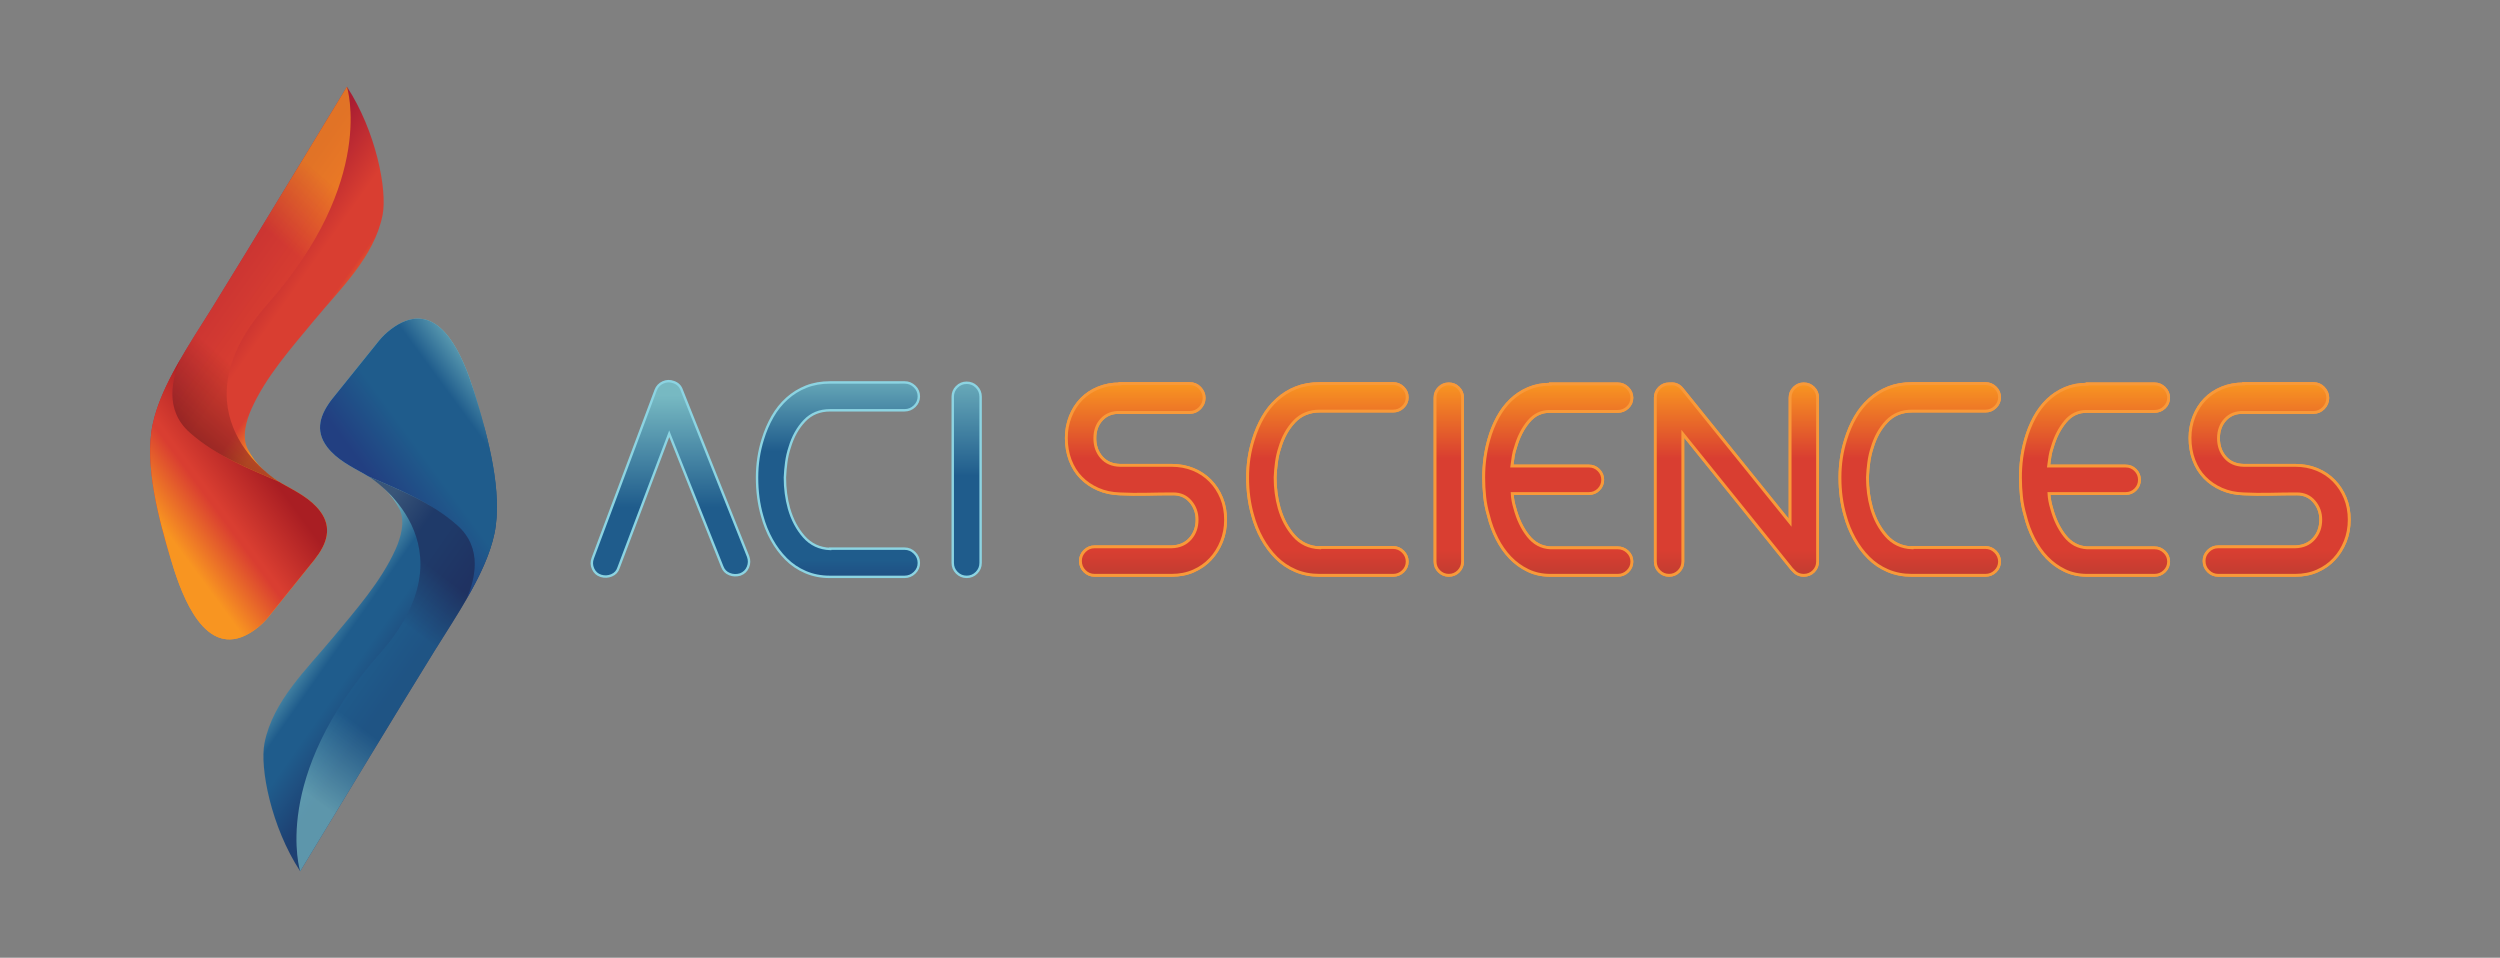 <?xml version="1.0" encoding="UTF-8" standalone="no"?> <svg xmlns:dc="http://purl.org/dc/elements/1.1/" xmlns:cc="http://creativecommons.org/ns#" xmlns:rdf="http://www.w3.org/1999/02/22-rdf-syntax-ns#" xmlns:svg="http://www.w3.org/2000/svg" xmlns="http://www.w3.org/2000/svg" xmlns:sodipodi="http://sodipodi.sourceforge.net/DTD/sodipodi-0.dtd" xmlns:inkscape="http://www.inkscape.org/namespaces/inkscape" version="1.1" id="svg2" xml:space="preserve" width="839.387" height="321.572" viewBox="0 0 839.387 321.572" sodipodi:docname="logo.ai"><rect x="0" y="0" width="839.387" height="321.572" fill="#808080" stroke="none"/><defs id="defs6"><linearGradient x1="0" y1="0" x2="1" y2="0" gradientUnits="userSpaceOnUse" gradientTransform="matrix(25.598,-17.945,-17.945,-25.598,83.144,97.349)" spreadMethod="pad" id="linearGradient36"><stop style="stop-opacity:1;stop-color:#77b9c2" offset="0" id="stop24"></stop><stop style="stop-opacity:1;stop-color:#77b9c2" offset="0.062" id="stop26"></stop><stop style="stop-opacity:1;stop-color:#1f5c8c" offset="0.41" id="stop28"></stop><stop style="stop-opacity:1;stop-color:#1f5c8c" offset="0.6" id="stop30"></stop><stop style="stop-opacity:1;stop-color:#1e4072" offset="0.981" id="stop32"></stop><stop style="stop-opacity:1;stop-color:#1e4072" offset="1" id="stop34"></stop></linearGradient><linearGradient x1="0" y1="0" x2="1" y2="0" gradientUnits="userSpaceOnUse" gradientTransform="matrix(-33.706,-24.714,-24.714,33.706,130.594,140.922)" spreadMethod="pad" id="linearGradient62"><stop style="stop-opacity:1;stop-color:#77b9c2" offset="0" id="stop52"></stop><stop style="stop-opacity:1;stop-color:#1f5c8c" offset="0.321" id="stop54"></stop><stop style="stop-opacity:1;stop-color:#1f5c8c" offset="0.514" id="stop56"></stop><stop style="stop-opacity:1;stop-color:#1f5c8c" offset="0.664" id="stop58"></stop><stop style="stop-opacity:1;stop-color:#223f81" offset="1" id="stop60"></stop></linearGradient><clipPath id="clipPath72"><path d="M 0,241.179 H 629.54 V 0 H 0 Z" id="path70"></path></clipPath><clipPath id="clipPath80"><path d="M 74.669,121.273 H 122.353 V 21.782 H 74.669 Z" id="path78"></path></clipPath><linearGradient x1="0" y1="0" x2="1" y2="0" gradientUnits="userSpaceOnUse" gradientTransform="matrix(39.492,53.404,53.404,-39.492,67.17,48.538)" spreadMethod="pad" id="linearGradient96"><stop style="stop-opacity:1;stop-color:#77b9c2" offset="0" id="stop86"></stop><stop style="stop-opacity:1;stop-color:#1f5c8c" offset="0.328" id="stop88"></stop><stop style="stop-opacity:1;stop-color:#1f5c8c" offset="0.737" id="stop90"></stop><stop style="stop-opacity:1;stop-color:#1f2c5a" offset="0.973" id="stop92"></stop><stop style="stop-opacity:1;stop-color:#1f2c5a" offset="1" id="stop94"></stop></linearGradient><linearGradient x1="0" y1="0" x2="1" y2="0" gradientUnits="userSpaceOnUse" gradientTransform="matrix(2.342,2.342,2.342,-2.342,120.371,96.726)" spreadMethod="pad" id="linearGradient108"><stop style="stop-opacity:1;stop-color:#77b9c2" offset="0" id="stop102"></stop><stop style="stop-opacity:1;stop-color:#1f5c8c" offset="0.446" id="stop104"></stop><stop style="stop-opacity:1;stop-color:#1f5c8c" offset="1" id="stop106"></stop></linearGradient><linearGradient x1="0" y1="0" x2="1" y2="0" gradientUnits="userSpaceOnUse" gradientTransform="matrix(1.172,1.172,1.172,-1.172,117.737,91.101)" spreadMethod="pad" id="linearGradient120"><stop style="stop-opacity:1;stop-color:#77b9c2" offset="0" id="stop114"></stop><stop style="stop-opacity:1;stop-color:#1f5c8c" offset="0.446" id="stop116"></stop><stop style="stop-opacity:1;stop-color:#1f5c8c" offset="1" id="stop118"></stop></linearGradient><linearGradient x1="0" y1="0" x2="1" y2="0" gradientUnits="userSpaceOnUse" gradientTransform="matrix(1.128,1.128,1.128,-1.128,119.129,93.644)" spreadMethod="pad" id="linearGradient132"><stop style="stop-opacity:1;stop-color:#77b9c2" offset="0" id="stop126"></stop><stop style="stop-opacity:1;stop-color:#1f5c8c" offset="0.446" id="stop128"></stop><stop style="stop-opacity:1;stop-color:#1f5c8c" offset="1" id="stop130"></stop></linearGradient><linearGradient x1="0" y1="0" x2="1" y2="0" gradientUnits="userSpaceOnUse" gradientTransform="matrix(-25.488,18.1,18.1,25.488,77.243,145.592)" spreadMethod="pad" id="linearGradient198"><stop style="stop-opacity:1;stop-color:#f89521" offset="0" id="stop190"></stop><stop style="stop-opacity:1;stop-color:#d93e31" offset="0.222" id="stop192"></stop><stop style="stop-opacity:1;stop-color:#d93e31" offset="0.499" id="stop194"></stop><stop style="stop-opacity:1;stop-color:#aa1e32" offset="1" id="stop196"></stop></linearGradient><linearGradient x1="0" y1="0" x2="1" y2="0" gradientUnits="userSpaceOnUse" gradientTransform="matrix(33.703,24.718,24.718,-33.703,41.946,107.256)" spreadMethod="pad" id="linearGradient224"><stop style="stop-opacity:1;stop-color:#f89521" offset="0" id="stop214"></stop><stop style="stop-opacity:1;stop-color:#d93e31" offset="0.32" id="stop216"></stop><stop style="stop-opacity:1;stop-color:#d93e31" offset="0.351" id="stop218"></stop><stop style="stop-opacity:1;stop-color:#a91e23" offset="0.708" id="stop220"></stop><stop style="stop-opacity:1;stop-color:#a91e23" offset="1" id="stop222"></stop></linearGradient><clipPath id="clipPath234"><path d="M 0,241.179 H 629.54 V 0 H 0 Z" id="path232"></path></clipPath><clipPath id="clipPath242"><path d="M 40.639,219.398 H 88.323 V 119.906 H 40.639 Z" id="path240"></path></clipPath><linearGradient x1="0" y1="0" x2="1" y2="0" gradientUnits="userSpaceOnUse" gradientTransform="matrix(-45.751,-53.668,-53.668,45.751,93.291,186.625)" spreadMethod="pad" id="linearGradient258"><stop style="stop-opacity:1;stop-color:#f89521" offset="0" id="stop248"></stop><stop style="stop-opacity:1;stop-color:#d93e31" offset="0.276" id="stop250"></stop><stop style="stop-opacity:1;stop-color:#d93e31" offset="0.619" id="stop252"></stop><stop style="stop-opacity:1;stop-color:#d93e31" offset="0.721" id="stop254"></stop><stop style="stop-opacity:1;stop-color:#821f1f" offset="1" id="stop256"></stop></linearGradient><linearGradient x1="0" y1="0" x2="1" y2="0" gradientUnits="userSpaceOnUse" gradientTransform="matrix(-2.342,-2.342,-2.342,2.342,42.621,144.453)" spreadMethod="pad" id="linearGradient270"><stop style="stop-opacity:1;stop-color:#f89521" offset="0" id="stop264"></stop><stop style="stop-opacity:1;stop-color:#d93e31" offset="0.446" id="stop266"></stop><stop style="stop-opacity:1;stop-color:#d93e31" offset="1" id="stop268"></stop></linearGradient><linearGradient x1="0" y1="0" x2="1" y2="0" gradientUnits="userSpaceOnUse" gradientTransform="matrix(-1.172,-1.172,-1.172,1.172,45.254,150.078)" spreadMethod="pad" id="linearGradient282"><stop style="stop-opacity:1;stop-color:#f89521" offset="0" id="stop276"></stop><stop style="stop-opacity:1;stop-color:#d93e31" offset="0.446" id="stop278"></stop><stop style="stop-opacity:1;stop-color:#d93e31" offset="1" id="stop280"></stop></linearGradient><linearGradient x1="0" y1="0" x2="1" y2="0" gradientUnits="userSpaceOnUse" gradientTransform="matrix(-1.128,-1.128,-1.128,1.128,43.862,147.535)" spreadMethod="pad" id="linearGradient294"><stop style="stop-opacity:1;stop-color:#f89521" offset="0" id="stop288"></stop><stop style="stop-opacity:1;stop-color:#d93e31" offset="0.446" id="stop290"></stop><stop style="stop-opacity:1;stop-color:#d93e31" offset="1" id="stop292"></stop></linearGradient><clipPath id="clipPath346"><path d="M 0,241.179 H 629.54 V 0 H 0 Z" id="path344"></path></clipPath><linearGradient x1="0" y1="0" x2="1" y2="0" gradientUnits="userSpaceOnUse" gradientTransform="matrix(-0.206,-0.103,-0.103,0.206,119.666,99.18)" spreadMethod="pad" id="linearGradient366"><stop style="stop-opacity:1;stop-color:#77b9c2" offset="0" id="stop360"></stop><stop style="stop-opacity:1;stop-color:#1f5c8c" offset="0.446" id="stop362"></stop><stop style="stop-opacity:1;stop-color:#1f5c8c" offset="1" id="stop364"></stop></linearGradient><clipPath id="clipPath376"><path d="M 0,241.179 H 629.54 V 0 H 0 Z" id="path374"></path></clipPath><clipPath id="clipPath384"><path d="M 83.876,158.601 H 122.736 V 107.119 H 83.876 Z" id="path382"></path></clipPath><clipPath id="clipPath388"><path d="M 82.886,158.745 H 124.121 V 107.119 H 82.886 Z" id="path386"></path></clipPath><linearGradient x1="0" y1="0" x2="1" y2="0" gradientUnits="userSpaceOnUse" gradientTransform="matrix(23.897,11.056,11.056,-23.897,95.399,124.471)" spreadMethod="pad" id="linearGradient402"><stop style="stop-opacity:1;stop-color:#000000" offset="0" id="stop394"></stop><stop style="stop-opacity:1;stop-color:#000000" offset="0.357" id="stop396"></stop><stop style="stop-opacity:1;stop-color:#000000" offset="0.714" id="stop398"></stop><stop style="stop-opacity:1;stop-color:#ffffff" offset="1" id="stop400"></stop></linearGradient><mask maskUnits="userSpaceOnUse" x="0" y="0" width="1" height="1" id="mask404"><g id="g428"><g clip-path="url(#clipPath384)" id="g426"><path d="m 82.886,158.745 h 41.235 V 107.12 H 82.886 Z" style="fill:#000000;fill-opacity:1;fill-rule:nonzero;stroke:none" id="path406"></path><g id="g424"><g id="g408"></g><g id="g422"><g clip-path="url(#clipPath388)" id="g420"><g id="g418"><g id="g416"><g id="g414"><g id="g412"><path d="m 86.276,138.803 c -3.39,-4.337 -2.538,-6.21 -1.373,-7.756 1.691,-2.245 4.496,-3.801 7.466,-5.449 0.437,-0.242 0.871,-0.483 1.3,-0.725 0.268,-0.151 0.534,-0.309 0.798,-0.469 0.907,-0.397 1.831,-0.795 2.767,-1.197 7.158,-3.081 15.269,-6.571 21.945,-12.524 1.24,-1.109 2.294,-2.297 3.156,-3.564 1.786,10.675 -2.86,26.097 -4.877,32.795 -1.17,3.879 -4.731,15.683 -9.883,18.248 -1.121,0.557 -2.22,0.583 -3.563,0.084 -1.791,-0.666 -3.937,-2.286 -5.34,-4.031 l -10e-4,0.001 c -0.378,-0.473 -2.251,-2.802 -12.395,-15.413" style="fill:url(#linearGradient402);stroke:none" id="path410"></path></g></g></g></g></g></g></g></g></g></mask><clipPath id="clipPath436"><path d="M 83.876,158.601 H 122.736 V 107.119 H 83.876 Z" id="path434"></path></clipPath><clipPath id="clipPath452"><path d="M 40.78,132.458 H 77.872 V 83.318 H 40.78 Z" id="path450"></path></clipPath><clipPath id="clipPath456"><path d="M 39.458,132.458 H 78.817 V 83.181 H 39.458 Z" id="path454"></path></clipPath><linearGradient x1="0" y1="0" x2="1" y2="0" gradientUnits="userSpaceOnUse" gradientTransform="matrix(-23.252,-9.541,-9.541,23.252,65.851,114.597)" spreadMethod="pad" id="linearGradient470"><stop style="stop-opacity:1;stop-color:#000000" offset="0" id="stop462"></stop><stop style="stop-opacity:1;stop-color:#000000" offset="0.184" id="stop464"></stop><stop style="stop-opacity:1;stop-color:#000000" offset="0.739" id="stop466"></stop><stop style="stop-opacity:1;stop-color:#ffffff" offset="1" id="stop468"></stop></linearGradient><mask maskUnits="userSpaceOnUse" x="0" y="0" width="1" height="1" id="mask472"><g id="g496"><g clip-path="url(#clipPath452)" id="g494"><path d="M 39.458,132.458 H 78.817 V 83.181 H 39.458 Z" style="fill:#000000;fill-opacity:1;fill-rule:nonzero;stroke:none" id="path474"></path><g id="g492"><g id="g476"></g><g id="g490"><g clip-path="url(#clipPath456)" id="g488"><g id="g486"><g id="g484"><g id="g482"><g id="g480"><path d="m 75.58,102.215 c 3.237,4.139 2.423,5.928 1.311,7.403 -1.614,2.143 -4.291,3.628 -7.126,5.2 -0.417,0.232 -0.831,0.462 -1.241,0.693 -0.256,0.144 -0.51,0.295 -0.761,0.448 -0.866,0.379 -1.748,0.758 -2.642,1.143 -6.831,2.94 -14.575,6.272 -20.946,11.953 -1.184,1.059 -2.19,2.193 -3.012,3.403 -1.705,-10.19 2.729,-24.91 4.655,-31.304 1.117,-3.702 4.515,-14.969 9.433,-17.417 1.07,-0.532 2.119,-0.556 3.401,-0.081 1.709,0.636 3.758,2.183 5.097,3.848 l 10e-4,-0.001 c 0.361,0.452 2.148,2.675 11.83,14.712" style="fill:url(#linearGradient470);stroke:none" id="path478"></path></g></g></g></g></g></g></g></g></g></mask><clipPath id="clipPath504"><path d="M 40.78,132.458 H 77.872 V 83.318 H 40.78 Z" id="path502"></path></clipPath><linearGradient x1="0" y1="0" x2="1" y2="0" gradientUnits="userSpaceOnUse" gradientTransform="matrix(0,-74.434,-74.434,0,168.87,141.639)" spreadMethod="pad" id="linearGradient534"><stop style="stop-opacity:1;stop-color:#77b9c2" offset="0" id="stop526"></stop><stop style="stop-opacity:1;stop-color:#1f5c8c" offset="0.379" id="stop528"></stop><stop style="stop-opacity:1;stop-color:#1f5c8c" offset="0.85" id="stop530"></stop><stop style="stop-opacity:1;stop-color:#1f427b" offset="1" id="stop532"></stop></linearGradient><clipPath id="clipPath544"><path d="M 0,241.179 H 629.54 V 0 H 0 Z" id="path542"></path></clipPath><linearGradient x1="0" y1="0" x2="1" y2="0" gradientUnits="userSpaceOnUse" gradientTransform="matrix(0,-58.079,-58.079,0,211.061,149.545)" spreadMethod="pad" id="linearGradient570"><stop style="stop-opacity:1;stop-color:#77b9c2" offset="0" id="stop562"></stop><stop style="stop-opacity:1;stop-color:#1f5c8c" offset="0.379" id="stop564"></stop><stop style="stop-opacity:1;stop-color:#1f5c8c" offset="0.85" id="stop566"></stop><stop style="stop-opacity:1;stop-color:#1f427b" offset="1" id="stop568"></stop></linearGradient><clipPath id="clipPath580"><path d="M 0,241.179 H 629.54 V 0 H 0 Z" id="path578"></path></clipPath><linearGradient x1="0" y1="0" x2="1" y2="0" gradientUnits="userSpaceOnUse" gradientTransform="matrix(0,-74.434,-74.434,0,243.486,149.545)" spreadMethod="pad" id="linearGradient606"><stop style="stop-opacity:1;stop-color:#77b9c2" offset="0" id="stop598"></stop><stop style="stop-opacity:1;stop-color:#1f5c8c" offset="0.379" id="stop600"></stop><stop style="stop-opacity:1;stop-color:#1f5c8c" offset="0.85" id="stop602"></stop><stop style="stop-opacity:1;stop-color:#1f427b" offset="1" id="stop604"></stop></linearGradient><clipPath id="clipPath616"><path d="M 0,241.179 H 629.54 V 0 H 0 Z" id="path614"></path></clipPath><linearGradient x1="0" y1="0" x2="1" y2="0" gradientUnits="userSpaceOnUse" gradientTransform="matrix(0,-49.864,-49.864,0,288.643,144.411)" spreadMethod="pad" id="linearGradient642"><stop style="stop-opacity:1;stop-color:#f89521" offset="0" id="stop634"></stop><stop style="stop-opacity:1;stop-color:#d93e31" offset="0.374" id="stop636"></stop><stop style="stop-opacity:1;stop-color:#d93e31" offset="0.84" id="stop638"></stop><stop style="stop-opacity:1;stop-color:#bb3c31" offset="1" id="stop640"></stop></linearGradient><clipPath id="clipPath652"><path d="M 0,241.179 H 629.54 V 0 H 0 Z" id="path650"></path></clipPath><linearGradient x1="0" y1="0" x2="1" y2="0" gradientUnits="userSpaceOnUse" gradientTransform="matrix(0,-49.864,-49.864,0,334.347,144.411)" spreadMethod="pad" id="linearGradient678"><stop style="stop-opacity:1;stop-color:#f89521" offset="0" id="stop670"></stop><stop style="stop-opacity:1;stop-color:#d93e31" offset="0.374" id="stop672"></stop><stop style="stop-opacity:1;stop-color:#d93e31" offset="0.84" id="stop674"></stop><stop style="stop-opacity:1;stop-color:#bb3c31" offset="1" id="stop676"></stop></linearGradient><clipPath id="clipPath688"><path d="M 0,241.179 H 629.54 V 0 H 0 Z" id="path686"></path></clipPath><linearGradient x1="0" y1="0" x2="1" y2="0" gradientUnits="userSpaceOnUse" gradientTransform="matrix(0,-49.864,-49.864,0,364.922,144.411)" spreadMethod="pad" id="linearGradient714"><stop style="stop-opacity:1;stop-color:#f89521" offset="0" id="stop706"></stop><stop style="stop-opacity:1;stop-color:#d93e31" offset="0.374" id="stop708"></stop><stop style="stop-opacity:1;stop-color:#d93e31" offset="0.84" id="stop710"></stop><stop style="stop-opacity:1;stop-color:#bb3c31" offset="1" id="stop712"></stop></linearGradient><clipPath id="clipPath724"><path d="M 0,241.179 H 629.54 V 0 H 0 Z" id="path722"></path></clipPath><linearGradient x1="0" y1="0" x2="1" y2="0" gradientUnits="userSpaceOnUse" gradientTransform="matrix(0,-49.864,-49.864,0,392.372,144.411)" spreadMethod="pad" id="linearGradient750"><stop style="stop-opacity:1;stop-color:#f89521" offset="0" id="stop742"></stop><stop style="stop-opacity:1;stop-color:#d93e31" offset="0.374" id="stop744"></stop><stop style="stop-opacity:1;stop-color:#d93e31" offset="0.84" id="stop746"></stop><stop style="stop-opacity:1;stop-color:#bb3c31" offset="1" id="stop748"></stop></linearGradient><clipPath id="clipPath760"><path d="M 0,241.179 H 629.54 V 0 H 0 Z" id="path758"></path></clipPath><linearGradient x1="0" y1="0" x2="1" y2="0" gradientUnits="userSpaceOnUse" gradientTransform="matrix(0,-49.864,-49.864,0,437.378,144.411)" spreadMethod="pad" id="linearGradient786"><stop style="stop-opacity:1;stop-color:#f89521" offset="0" id="stop778"></stop><stop style="stop-opacity:1;stop-color:#d93e31" offset="0.374" id="stop780"></stop><stop style="stop-opacity:1;stop-color:#d93e31" offset="0.84" id="stop782"></stop><stop style="stop-opacity:1;stop-color:#bb3c31" offset="1" id="stop784"></stop></linearGradient><clipPath id="clipPath796"><path d="M 0,241.179 H 629.54 V 0 H 0 Z" id="path794"></path></clipPath><linearGradient x1="0" y1="0" x2="1" y2="0" gradientUnits="userSpaceOnUse" gradientTransform="matrix(0,-49.864,-49.864,0,483.546,144.411)" spreadMethod="pad" id="linearGradient822"><stop style="stop-opacity:1;stop-color:#f89521" offset="0" id="stop814"></stop><stop style="stop-opacity:1;stop-color:#d93e31" offset="0.374" id="stop816"></stop><stop style="stop-opacity:1;stop-color:#d93e31" offset="0.84" id="stop818"></stop><stop style="stop-opacity:1;stop-color:#bb3c31" offset="1" id="stop820"></stop></linearGradient><clipPath id="clipPath832"><path d="M 0,241.179 H 629.54 V 0 H 0 Z" id="path830"></path></clipPath><linearGradient x1="0" y1="0" x2="1" y2="0" gradientUnits="userSpaceOnUse" gradientTransform="matrix(0,-49.864,-49.864,0,527.569,144.411)" spreadMethod="pad" id="linearGradient858"><stop style="stop-opacity:1;stop-color:#f89521" offset="0" id="stop850"></stop><stop style="stop-opacity:1;stop-color:#d93e31" offset="0.374" id="stop852"></stop><stop style="stop-opacity:1;stop-color:#d93e31" offset="0.84" id="stop854"></stop><stop style="stop-opacity:1;stop-color:#bb3c31" offset="1" id="stop856"></stop></linearGradient><clipPath id="clipPath868"><path d="M 0,241.179 H 629.54 V 0 H 0 Z" id="path866"></path></clipPath><linearGradient x1="0" y1="0" x2="1" y2="0" gradientUnits="userSpaceOnUse" gradientTransform="matrix(0,-49.864,-49.864,0,571.669,144.411)" spreadMethod="pad" id="linearGradient894"><stop style="stop-opacity:1;stop-color:#f89521" offset="0" id="stop886"></stop><stop style="stop-opacity:1;stop-color:#d93e31" offset="0.374" id="stop888"></stop><stop style="stop-opacity:1;stop-color:#d93e31" offset="0.84" id="stop890"></stop><stop style="stop-opacity:1;stop-color:#bb3c31" offset="1" id="stop892"></stop></linearGradient><clipPath id="clipPath904"><path d="M 0,241.179 H 629.54 V 0 H 0 Z" id="path902"></path></clipPath><linearGradient x1="0" y1="0" x2="1" y2="0" gradientUnits="userSpaceOnUse" gradientTransform="matrix(0,-49.864,-49.864,0,288.643,144.411)" spreadMethod="pad" id="linearGradient930"><stop style="stop-opacity:1;stop-color:#f89521" offset="0" id="stop922"></stop><stop style="stop-opacity:1;stop-color:#d93e31" offset="0.374" id="stop924"></stop><stop style="stop-opacity:1;stop-color:#d93e31" offset="0.84" id="stop926"></stop><stop style="stop-opacity:1;stop-color:#bb3c31" offset="1" id="stop928"></stop></linearGradient><clipPath id="clipPath940"><path d="M 0,241.179 H 629.54 V 0 H 0 Z" id="path938"></path></clipPath><linearGradient x1="0" y1="0" x2="1" y2="0" gradientUnits="userSpaceOnUse" gradientTransform="matrix(0,-49.864,-49.864,0,334.347,144.411)" spreadMethod="pad" id="linearGradient966"><stop style="stop-opacity:1;stop-color:#f89521" offset="0" id="stop958"></stop><stop style="stop-opacity:1;stop-color:#d93e31" offset="0.374" id="stop960"></stop><stop style="stop-opacity:1;stop-color:#d93e31" offset="0.84" id="stop962"></stop><stop style="stop-opacity:1;stop-color:#bb3c31" offset="1" id="stop964"></stop></linearGradient><clipPath id="clipPath976"><path d="M 0,241.179 H 629.54 V 0 H 0 Z" id="path974"></path></clipPath><linearGradient x1="0" y1="0" x2="1" y2="0" gradientUnits="userSpaceOnUse" gradientTransform="matrix(0,-49.864,-49.864,0,364.922,144.411)" spreadMethod="pad" id="linearGradient1002"><stop style="stop-opacity:1;stop-color:#f89521" offset="0" id="stop994"></stop><stop style="stop-opacity:1;stop-color:#d93e31" offset="0.374" id="stop996"></stop><stop style="stop-opacity:1;stop-color:#d93e31" offset="0.84" id="stop998"></stop><stop style="stop-opacity:1;stop-color:#bb3c31" offset="1" id="stop1000"></stop></linearGradient><clipPath id="clipPath1012"><path d="M 0,241.179 H 629.54 V 0 H 0 Z" id="path1010"></path></clipPath><linearGradient x1="0" y1="0" x2="1" y2="0" gradientUnits="userSpaceOnUse" gradientTransform="matrix(0,-49.864,-49.864,0,392.372,144.411)" spreadMethod="pad" id="linearGradient1038"><stop style="stop-opacity:1;stop-color:#f89521" offset="0" id="stop1030"></stop><stop style="stop-opacity:1;stop-color:#d93e31" offset="0.374" id="stop1032"></stop><stop style="stop-opacity:1;stop-color:#d93e31" offset="0.84" id="stop1034"></stop><stop style="stop-opacity:1;stop-color:#bb3c31" offset="1" id="stop1036"></stop></linearGradient><clipPath id="clipPath1048"><path d="M 0,241.179 H 629.54 V 0 H 0 Z" id="path1046"></path></clipPath><linearGradient x1="0" y1="0" x2="1" y2="0" gradientUnits="userSpaceOnUse" gradientTransform="matrix(0,-49.864,-49.864,0,437.378,144.411)" spreadMethod="pad" id="linearGradient1074"><stop style="stop-opacity:1;stop-color:#f89521" offset="0" id="stop1066"></stop><stop style="stop-opacity:1;stop-color:#d93e31" offset="0.374" id="stop1068"></stop><stop style="stop-opacity:1;stop-color:#d93e31" offset="0.84" id="stop1070"></stop><stop style="stop-opacity:1;stop-color:#bb3c31" offset="1" id="stop1072"></stop></linearGradient><clipPath id="clipPath1084"><path d="M 0,241.179 H 629.54 V 0 H 0 Z" id="path1082"></path></clipPath><linearGradient x1="0" y1="0" x2="1" y2="0" gradientUnits="userSpaceOnUse" gradientTransform="matrix(0,-49.864,-49.864,0,483.546,144.411)" spreadMethod="pad" id="linearGradient1110"><stop style="stop-opacity:1;stop-color:#f89521" offset="0" id="stop1102"></stop><stop style="stop-opacity:1;stop-color:#d93e31" offset="0.374" id="stop1104"></stop><stop style="stop-opacity:1;stop-color:#d93e31" offset="0.84" id="stop1106"></stop><stop style="stop-opacity:1;stop-color:#bb3c31" offset="1" id="stop1108"></stop></linearGradient><clipPath id="clipPath1120"><path d="M 0,241.179 H 629.54 V 0 H 0 Z" id="path1118"></path></clipPath><linearGradient x1="0" y1="0" x2="1" y2="0" gradientUnits="userSpaceOnUse" gradientTransform="matrix(0,-49.864,-49.864,0,527.569,144.411)" spreadMethod="pad" id="linearGradient1146"><stop style="stop-opacity:1;stop-color:#f89521" offset="0" id="stop1138"></stop><stop style="stop-opacity:1;stop-color:#d93e31" offset="0.374" id="stop1140"></stop><stop style="stop-opacity:1;stop-color:#d93e31" offset="0.84" id="stop1142"></stop><stop style="stop-opacity:1;stop-color:#bb3c31" offset="1" id="stop1144"></stop></linearGradient><clipPath id="clipPath1156"><path d="M 0,241.179 H 629.54 V 0 H 0 Z" id="path1154"></path></clipPath><linearGradient x1="0" y1="0" x2="1" y2="0" gradientUnits="userSpaceOnUse" gradientTransform="matrix(0,-49.864,-49.864,0,571.669,144.411)" spreadMethod="pad" id="linearGradient1182"><stop style="stop-opacity:1;stop-color:#f89521" offset="0" id="stop1174"></stop><stop style="stop-opacity:1;stop-color:#d93e31" offset="0.374" id="stop1176"></stop><stop style="stop-opacity:1;stop-color:#d93e31" offset="0.84" id="stop1178"></stop><stop style="stop-opacity:1;stop-color:#bb3c31" offset="1" id="stop1180"></stop></linearGradient><clipPath id="clipPath1192"><path d="M 0,241.179 H 629.54 V 0 H 0 Z" id="path1190"></path></clipPath></defs><g id="g10" inkscape:groupmode="layer" inkscape:label="logo" transform="matrix(1.333,0,0,-1.333,0,321.572)"><g id="g12"><g id="g14"><g id="g20"><g id="g22"><path d="m 102.168,160.414 c -2.481,-0.922 -5.079,-2.959 -6.746,-5.034 v 0 C 95.413,155.369 83.737,140.852 83.737,140.852 v 0 c -3.058,-3.903 -4.528,-7.966 -1.354,-12.179 v 0 c 2.378,-3.159 6.106,-4.982 9.476,-6.884 v 0 c 3.724,-2.103 6.78,-4.93 8.745,-8.774 v 0 c 1.55,-3.039 0.317,-7.27 -0.963,-10.113 v 0 C 95.939,94.68 89.587,87.578 83.9,80.683 v 0 C 77.314,72.701 68.738,64.707 66.626,54.097 v 0 C 65.387,47.87 68.296,32.955 75.61,21.782 v 0 c 0.482,0.785 26.122,43.119 33.837,55.516 v 0 c 5.856,9.41 13.04,19.786 15.089,29.531 v 0 c 2.177,10.348 -1.684,24.37 -4.507,33.74 v 0 c -1.872,6.208 -6.279,20.429 -14.798,20.428 v 0 c -0.967,0 -1.988,-0.184 -3.063,-0.583" style="fill:url(#linearGradient36);stroke:none" id="path38"></path></g></g></g></g><g id="g40"><g id="g42"><g id="g48"><g id="g50"><path d="m 102.168,160.414 c -2.481,-0.922 -5.079,-2.959 -6.746,-5.034 v 0 C 95.413,155.369 83.737,140.852 83.737,140.852 v 0 c -3.058,-3.903 -4.528,-7.966 -1.354,-12.179 v 0 c 2.378,-3.159 6.106,-4.982 9.476,-6.884 v 0 c 0.291,-0.164 0.577,-0.337 0.86,-0.51 v 0 c 7.27,-3.197 15.798,-6.409 22.461,-12.353 v 0 c 6.598,-5.883 4.306,-13.808 2.367,-18.519 v 0 c 3.167,5.489 5.859,11.052 6.989,16.422 v 0 c 2.177,10.348 -1.684,24.37 -4.507,33.74 v 0 c -1.872,6.208 -6.28,20.427 -14.798,20.428 v 0 c -0.967,0 -1.987,-0.184 -3.063,-0.583" style="fill:url(#linearGradient62);stroke:none" id="path64"></path></g></g></g></g><g id="g66"><g id="g68" clip-path="url(#clipPath72)"><g id="g74"><g id="g76"></g><g id="g176"><g clip-path="url(#clipPath80)" opacity="0.71" id="g174"><g id="g142"><g id="g140"><g id="g138"><g id="g136"><path d="m 117.548,90.41 c 1.939,4.712 4.228,12.633 -2.367,18.516 -6.661,5.941 -15.182,9.152 -22.45,12.347 0.002,-10e-4 0.004,-0.003 0.006,-0.004 0.76,-0.38 27.263,-17.126 2.848,-44.743 C 68.087,45.422 75.61,21.782 75.61,21.782 c 0.483,0.785 26.122,43.119 33.837,55.516 2.629,4.224 5.522,8.643 8.101,13.112" style="fill:url(#linearGradient96);stroke:none" id="path134"></path></g></g></g></g><g id="g152"><g id="g150"><g id="g148"><g id="g146"><path d="m 120.214,95.312 c 0.786,1.554 1.504,3.106 2.139,4.653 -0.635,-1.547 -1.354,-3.099 -2.139,-4.653" style="fill:url(#linearGradient108);stroke:none" id="path144"></path></g></g></g></g><g id="g162"><g id="g160"><g id="g158"><g id="g156"><path d="m 117.582,90.469 c 0.418,0.725 0.825,1.451 1.224,2.178 -0.398,-0.727 -0.806,-1.453 -1.224,-2.178" style="fill:url(#linearGradient120);stroke:none" id="path154"></path></g></g></g></g><g id="g172"><g id="g170"><g id="g168"><g id="g166"><path d="m 119.005,93.012 c 0.387,0.714 0.764,1.429 1.128,2.144 -0.363,-0.715 -0.741,-1.43 -1.128,-2.144" style="fill:url(#linearGradient132);stroke:none" id="path164"></path></g></g></g></g></g></g></g></g></g><g id="g178"><g id="g180"><g id="g186"><g id="g188"><path d="m 53.545,163.881 c -5.857,-9.41 -13.04,-19.786 -15.089,-29.532 v 0 C 36.279,124.001 40.14,109.98 42.962,100.61 v 0 c 2.085,-6.913 7.314,-23.76 17.862,-19.845 v 0 c 2.481,0.923 5.078,2.959 6.746,5.034 v 0 c 0.008,0.012 11.685,14.528 11.685,14.528 v 0 c 3.057,3.903 4.528,7.966 1.354,12.179 v 0 c -2.378,3.159 -6.106,4.983 -9.477,6.884 v 0 c -3.723,2.103 -6.779,4.932 -8.744,8.774 v 0 c -1.552,3.039 -0.317,7.271 0.963,10.113 v 0 c 3.702,8.222 10.054,15.323 15.741,22.219 v 0 c 6.585,7.981 15.162,15.976 17.274,26.586 v 0 c 1.239,6.226 -1.671,21.141 -8.984,32.315 v 0 C 86.899,218.613 61.259,176.279 53.545,163.881" style="fill:url(#linearGradient198);stroke:none" id="path200"></path></g></g></g></g><g id="g202"><g id="g204"><g id="g210"><g id="g212"><path d="M 38.456,134.349 C 36.279,124.001 40.14,109.98 42.962,100.61 v 0 c 2.085,-6.913 7.314,-23.76 17.862,-19.845 v 0 c 2.481,0.923 5.078,2.959 6.746,5.034 v 0 c 0.008,0.012 11.685,14.528 11.685,14.528 v 0 c 3.057,3.903 4.528,7.966 1.354,12.179 v 0 c -2.378,3.159 -6.106,4.983 -9.477,6.884 v 0 c -0.291,0.164 -0.576,0.336 -0.859,0.511 v 0 c -7.27,3.197 -15.798,6.409 -22.462,12.352 v 0 c -6.597,5.884 -4.305,13.807 -2.366,18.519 v 0 c -3.168,-5.489 -5.86,-11.051 -6.989,-16.423" style="fill:url(#linearGradient224);stroke:none" id="path226"></path></g></g></g></g><g id="g228"><g id="g230" clip-path="url(#clipPath234)"><g id="g236"><g id="g238"></g><g id="g338"><g clip-path="url(#clipPath242)" opacity="0.71" id="g336"><g id="g304"><g id="g302"><g id="g300"><g id="g298"><path d="m 45.443,150.769 c -1.938,-4.712 -4.228,-12.633 2.368,-18.517 6.66,-5.939 15.182,-9.151 22.45,-12.345 -0.002,0.001 -0.004,0.002 -0.006,0.003 -0.761,0.38 -27.263,17.126 -2.848,44.743 27.498,31.104 19.975,54.745 19.975,54.745 -0.483,-0.786 -26.123,-43.119 -33.837,-55.517 -2.629,-4.223 -5.523,-8.642 -8.102,-13.112" style="fill:url(#linearGradient258);stroke:none" id="path296"></path></g></g></g></g><g id="g314"><g id="g312"><g id="g310"><g id="g308"><path d="m 42.778,145.867 c -0.786,-1.553 -1.505,-3.106 -2.139,-4.653 0.635,1.547 1.353,3.1 2.139,4.653" style="fill:url(#linearGradient270);stroke:none" id="path306"></path></g></g></g></g><g id="g324"><g id="g322"><g id="g320"><g id="g318"><path d="m 45.409,150.71 c -0.417,-0.725 -0.825,-1.451 -1.223,-2.177 0.398,0.726 0.806,1.452 1.223,2.177" style="fill:url(#linearGradient282);stroke:none" id="path316"></path></g></g></g></g><g id="g334"><g id="g332"><g id="g330"><g id="g328"><path d="m 43.987,148.167 c -0.388,-0.714 -0.765,-1.429 -1.129,-2.144 0.364,0.715 0.741,1.43 1.129,2.144" style="fill:url(#linearGradient294);stroke:none" id="path326"></path></g></g></g></g></g></g></g></g></g><g id="g340"><g id="g342" clip-path="url(#clipPath346)"><g id="g348"><g id="g350"><g id="g356"><g id="g358"><path d="" style="fill:url(#linearGradient366);stroke:none" id="path368"></path></g></g></g></g></g></g><g id="g370"><g id="g372" clip-path="url(#clipPath376)"><g id="g378"><g id="g380"></g><g id="g430" mask="url(#mask404)"><g id="g432"></g><g id="g444"><g clip-path="url(#clipPath436)" id="g442"><g transform="translate(86.277,138.803)" id="g440"><path d="m 0,0 c -3.391,-4.337 -2.538,-6.21 -1.373,-7.756 1.691,-2.244 4.496,-3.801 7.466,-5.449 0.436,-0.242 0.871,-0.483 1.3,-0.725 0.268,-0.151 0.534,-0.308 0.797,-0.469 0.907,-0.397 1.831,-0.794 2.768,-1.197 7.157,-3.08 15.269,-6.571 21.945,-12.524 1.24,-1.109 2.293,-2.297 3.156,-3.564 1.786,10.676 -2.86,26.097 -4.878,32.795 -1.17,3.879 -4.731,15.683 -9.883,18.248 -1.12,0.557 -2.219,0.583 -3.562,0.084 -1.791,-0.666 -3.938,-2.286 -5.34,-4.03 l -0.001,10e-4 C 12.017,14.94 10.144,12.611 0,0" style="fill:#ffffff;fill-opacity:1;fill-rule:nonzero;stroke:none" id="path438"></path></g></g></g></g></g><g id="g446"><g id="g448"></g><g id="g498" mask="url(#mask472)"><g id="g500"></g><g id="g512"><g clip-path="url(#clipPath504)" id="g510"><g transform="translate(75.58,102.215)" id="g508"><path d="m 0,0 c 3.237,4.14 2.423,5.928 1.311,7.403 -1.614,2.143 -4.291,3.628 -7.126,5.201 -0.417,0.231 -0.831,0.461 -1.241,0.692 -0.256,0.144 -0.51,0.295 -0.761,0.448 -0.866,0.379 -1.748,0.758 -2.642,1.143 -6.832,2.94 -14.575,6.272 -20.946,11.953 -1.184,1.059 -2.19,2.193 -3.012,3.403 -1.706,-10.19 2.729,-24.91 4.655,-31.304 1.116,-3.702 4.515,-14.969 9.433,-17.417 1.07,-0.532 2.119,-0.556 3.401,-0.081 1.709,0.636 3.758,2.183 5.096,3.848 l 0.001,-10e-4 C -11.469,-14.26 -9.682,-12.037 0,0" style="fill:#ffffff;fill-opacity:1;fill-rule:nonzero;stroke:none" id="path506"></path></g></g></g></g></g></g></g><g id="g514"><g id="g516"><g id="g522"><g id="g524"><path d="m 166.981,144.916 c -0.885,-0.399 -1.497,-1.056 -1.841,-1.969 v 0 l -15.839,-42.298 c -0.343,-0.912 -0.315,-1.813 0.085,-2.695 v 0 c 0.4,-0.887 1.055,-1.471 1.97,-1.757 v 0 c 0.912,-0.285 1.81,-0.243 2.697,0.128 v 0 c 0.885,0.374 1.47,1.014 1.755,1.928 v 0 l 12.757,33.734 13.358,-33.476 c 0.342,-0.915 0.955,-1.54 1.841,-1.884 v 0 c 0.884,-0.343 1.784,-0.373 2.696,-0.087 v 0 c 0.913,0.342 1.555,0.956 1.927,1.84 v 0 c 0.371,0.885 0.385,1.785 0.043,2.698 v 0 l -16.696,41.869 c -0.343,1.029 -1.028,1.712 -2.055,2.055 v 0 c -0.421,0.158 -0.839,0.237 -1.254,0.237 v 0 c -0.485,0 -0.967,-0.108 -1.444,-0.323" style="fill:url(#linearGradient534);stroke:none" id="path536"></path></g></g></g></g><g id="g538"><g id="g540" clip-path="url(#clipPath544)"><g id="g546" transform="translate(155.808,98.253)"><path d="m 0,0 c -0.286,-0.915 -0.87,-1.555 -1.755,-1.928 -0.886,-0.371 -1.785,-0.413 -2.698,-0.129 -0.913,0.286 -1.569,0.87 -1.968,1.758 -0.401,0.882 -0.429,1.782 -0.086,2.695 l 15.84,42.297 c 0.343,0.914 0.955,1.57 1.841,1.97 0.884,0.399 1.784,0.429 2.697,0.085 1.027,-0.342 1.712,-1.026 2.056,-2.055 L 32.622,2.825 c 0.342,-0.913 0.328,-1.813 -0.043,-2.698 -0.372,-0.884 -1.014,-1.498 -1.927,-1.84 -0.913,-0.286 -1.811,-0.257 -2.696,0.086 -0.886,0.344 -1.498,0.97 -1.841,1.885 L 12.758,33.734 Z" style="fill:none;stroke:#8cd4e2;stroke-width:0.612;stroke-linecap:butt;stroke-linejoin:miter;stroke-miterlimit:10;stroke-dasharray:none;stroke-opacity:1" id="path548"></path></g></g></g><g id="g550"><g id="g552"><g id="g558"><g id="g560"><path d="m 209.092,144.916 c -2.226,0 -4.238,-0.356 -6.037,-1.069 v 0 c -1.798,-0.715 -3.41,-1.713 -4.836,-2.998 v 0 c -1.429,-1.283 -2.643,-2.798 -3.64,-4.539 v 0 c -1,-1.742 -1.813,-3.637 -2.441,-5.692 v 0 c -0.97,-3.083 -1.455,-6.309 -1.455,-9.677 v 0 c 0,-3.482 0.428,-6.705 1.284,-9.673 v 0 c 0.57,-2.113 1.37,-4.098 2.398,-5.952 v 0 c 1.028,-1.856 2.239,-3.483 3.639,-4.88 v 0 c 1.397,-1.399 3.025,-2.497 4.88,-3.296 v 0 c 1.854,-0.8 3.896,-1.199 6.122,-1.199 v 0 h 0.086 18.75 c 0.97,0 1.812,0.343 2.527,1.03 v 0 c 0.713,0.683 1.07,1.51 1.07,2.481 v 0 c 0,0.969 -0.357,1.812 -1.07,2.525 v 0 c -0.715,0.714 -1.557,1.07 -2.527,1.07 v 0 h -18.75 v -0.086 c -2.683,0.114 -4.88,1.144 -6.593,3.084 v 0 c -1.713,1.94 -2.968,4.308 -3.767,7.106 v 0 c -0.685,2.453 -1.028,5.051 -1.028,7.79 v 0 c 0.056,1.313 0.171,2.613 0.343,3.896 v 0 c 0.172,1.286 0.456,2.527 0.857,3.726 v 0 c 0.798,2.682 2.039,4.908 3.724,6.678 v 0 c 1.683,1.769 3.837,2.653 6.464,2.653 v 0 h 18.75 c 0.97,0 1.812,0.344 2.527,1.029 v 0 c 0.713,0.686 1.07,1.512 1.07,2.483 v 0 c 0,0.969 -0.357,1.798 -1.07,2.482 v 0 c -0.715,0.686 -1.557,1.028 -2.527,1.028 v 0 z" style="fill:url(#linearGradient570);stroke:none" id="path572"></path></g></g></g></g><g id="g574"><g id="g576" clip-path="url(#clipPath580)"><g id="g582" transform="translate(227.843,144.916)"><path d="m 0,0 c 0.97,0 1.812,-0.342 2.526,-1.028 0.713,-0.684 1.07,-1.513 1.07,-2.482 0,-0.971 -0.357,-1.798 -1.07,-2.484 C 1.812,-6.678 0.97,-7.022 0,-7.022 h -18.751 c -2.626,0 -4.781,-0.885 -6.464,-2.653 -1.684,-1.771 -2.926,-3.996 -3.724,-6.679 -0.401,-1.198 -0.685,-2.439 -0.857,-3.725 -0.171,-1.284 -0.287,-2.584 -0.343,-3.896 0,-2.739 0.343,-5.337 1.028,-7.791 0.799,-2.797 2.055,-5.166 3.768,-7.105 1.712,-1.941 3.909,-2.97 6.592,-3.084 v 0.086 H 0 c 0.97,0 1.812,-0.357 2.526,-1.07 0.713,-0.714 1.07,-1.556 1.07,-2.526 0,-0.971 -0.357,-1.798 -1.07,-2.481 C 1.812,-48.633 0.97,-48.976 0,-48.976 h -18.751 -0.085 c -2.226,0 -4.268,0.399 -6.122,1.2 -1.856,0.798 -3.483,1.896 -4.881,3.296 -1.399,1.397 -2.611,3.024 -3.639,4.879 -1.027,1.855 -1.827,3.839 -2.397,5.953 -0.856,2.967 -1.284,6.19 -1.284,9.673 0,3.368 0.484,6.593 1.455,9.676 0.627,2.055 1.441,3.951 2.441,5.693 0.997,1.741 2.211,3.255 3.639,4.539 1.426,1.285 3.039,2.283 4.836,2.998 1.799,0.712 3.811,1.069 6.037,1.069 z" style="fill:none;stroke:#8cd4e2;stroke-width:0.612;stroke-linecap:butt;stroke-linejoin:miter;stroke-miterlimit:10;stroke-dasharray:none;stroke-opacity:1" id="path584"></path></g></g></g><g id="g586"><g id="g588"><g id="g594"><g id="g596"><path d="m 241.003,143.804 c -0.685,-0.686 -1.027,-1.513 -1.027,-2.484 v 0 -41.868 c 0,-0.971 0.342,-1.798 1.027,-2.481 v 0 c 0.684,-0.687 1.512,-1.03 2.483,-1.03 v 0 c 0.97,0 1.797,0.343 2.483,1.03 v 0 c 0.684,0.683 1.027,1.51 1.027,2.481 v 0 41.868 c 0,0.971 -0.343,1.798 -1.027,2.484 v 0 c -0.686,0.685 -1.513,1.028 -2.483,1.028 v 0 c -0.971,0 -1.799,-0.343 -2.483,-1.028" style="fill:url(#linearGradient606);stroke:none" id="path608"></path></g></g></g></g><g id="g610"><g id="g612" clip-path="url(#clipPath616)"><g id="g618" transform="translate(239.976,141.32)"><path d="M 0,0 C 0,0.971 0.342,1.798 1.027,2.484 1.711,3.169 2.539,3.512 3.51,3.512 4.48,3.512 5.308,3.169 5.993,2.484 6.677,1.798 7.021,0.971 7.021,0 v -41.868 c 0,-0.971 -0.344,-1.798 -1.028,-2.482 -0.685,-0.686 -1.513,-1.029 -2.483,-1.029 -0.971,0 -1.799,0.343 -2.483,1.029 C 0.342,-43.666 0,-42.839 0,-41.868 Z" style="fill:none;stroke:#8cd4e2;stroke-width:0.612;stroke-linecap:butt;stroke-linejoin:miter;stroke-miterlimit:10;stroke-dasharray:none;stroke-opacity:1" id="path620"></path></g></g></g><g id="g622"><g id="g624"><g id="g630"><g id="g632"><path d="m 282.1,144.625 v -0.083 c -1.972,0 -3.789,-0.34 -5.448,-1.015 v 0 c -1.661,-0.675 -3.083,-1.617 -4.265,-2.829 v 0 c -1.18,-1.21 -2.11,-2.661 -2.783,-4.346 v 0 c -0.679,-1.69 -1.016,-3.494 -1.016,-5.407 v 0 c 0,-2.025 0.326,-3.898 0.974,-5.616 v 0 c 0.647,-1.718 1.56,-3.18 2.744,-4.386 v 0 c 1.181,-1.216 2.602,-2.187 4.263,-2.916 v 0 c 1.661,-0.733 3.504,-1.126 5.531,-1.184 v 0 c 2.25,-0.112 4.5,-0.141 6.751,-0.083 v 0 c 2.254,0.055 4.478,0.083 6.674,0.083 v 0 c 1.799,0 3.25,-0.649 4.348,-1.941 v 0 c 1.099,-1.293 1.645,-2.816 1.645,-4.563 v 0 c 0,-1.909 -0.577,-3.512 -1.731,-4.808 v 0 c -1.154,-1.296 -2.715,-1.97 -4.684,-2.027 v 0 h -19.42 c -0.961,0 -1.789,-0.351 -2.493,-1.055 v 0 c -0.703,-0.703 -1.054,-1.537 -1.054,-2.491 v 0 c 0,-1.013 0.351,-1.872 1.054,-2.577 v 0 c 0.704,-0.704 1.532,-1.05 2.493,-1.05 v 0 h 19.42 c 2.025,0 3.867,0.36 5.529,1.094 v 0 c 1.66,0.729 3.083,1.729 4.265,2.995 v 0 c 1.181,1.264 2.109,2.743 2.788,4.433 v 0 c 0.675,1.689 1.012,3.52 1.012,5.486 v 0 c 0,1.977 -0.337,3.79 -1.012,5.453 v 0 c -0.679,1.658 -1.621,3.108 -2.832,4.346 v 0 c -1.209,1.235 -2.646,2.195 -4.303,2.87 v 0 c -1.663,0.678 -3.478,1.017 -5.447,1.017 v 0 h -10.81 -2.193 c -1.972,0.051 -3.519,0.727 -4.645,2.022 v 0 c -1.126,1.292 -1.688,2.902 -1.688,4.811 v 0 c 0,1.917 0.576,3.494 1.729,4.729 v 0 c 1.154,1.241 2.689,1.833 4.604,1.772 v 0 h 17.561 c 1.013,0 1.872,0.368 2.578,1.101 v 0 c 0.701,0.732 1.053,1.577 1.053,2.537 v 0 c 0,0.949 -0.352,1.798 -1.053,2.53 v 0 c -0.706,0.73 -1.565,1.098 -2.578,1.098 v 0 z" style="fill:url(#linearGradient642);stroke:none" id="path644"></path></g></g></g></g><g id="g646"><g id="g648" clip-path="url(#clipPath652)"><g id="g654" transform="translate(284.293,124.026)"><path d="m 0,0 h 10.81 c 1.969,0 3.784,-0.339 5.446,-1.018 1.659,-0.675 3.095,-1.635 4.305,-2.869 1.21,-1.238 2.152,-2.689 2.831,-4.346 0.675,-1.663 1.012,-3.476 1.012,-5.454 0,-1.966 -0.337,-3.796 -1.012,-5.486 -0.679,-1.689 -1.606,-3.169 -2.788,-4.432 -1.182,-1.267 -2.604,-2.267 -4.265,-2.996 -1.662,-0.733 -3.504,-1.093 -5.529,-1.093 H -8.61 c -0.96,0 -1.789,0.345 -2.493,1.049 -0.703,0.705 -1.054,1.564 -1.054,2.578 0,0.953 0.351,1.787 1.054,2.49 0.704,0.704 1.533,1.055 2.493,1.055 h 19.42 c 1.969,0.057 3.53,0.732 4.685,2.028 1.153,1.296 1.731,2.898 1.731,4.807 0,1.748 -0.547,3.27 -1.646,4.563 -1.098,1.292 -2.549,1.941 -4.348,1.941 -2.196,0 -4.42,-0.028 -6.673,-0.083 -2.251,-0.057 -4.501,-0.029 -6.752,0.083 -2.027,0.058 -3.869,0.452 -5.531,1.184 -1.661,0.729 -3.083,1.7 -4.263,2.916 -1.184,1.206 -2.097,2.668 -2.744,4.386 -0.648,1.718 -0.974,3.591 -0.974,5.616 0,1.913 0.338,3.718 1.017,5.407 0.672,1.685 1.602,3.136 2.782,4.346 1.182,1.212 2.604,2.155 4.265,2.829 1.66,0.675 3.476,1.015 5.448,1.015 v 0.083 h 17.561 c 1.013,0 1.872,-0.369 2.578,-1.098 C 18.647,18.769 19,17.92 19,16.971 19,16.011 18.647,15.167 17.946,14.434 17.24,13.701 16.381,13.333 15.368,13.333 H -2.193 c -1.914,0.062 -3.45,-0.531 -4.604,-1.772 -1.153,-1.234 -1.728,-2.812 -1.728,-4.728 0,-1.91 0.561,-3.52 1.687,-4.812 C -5.712,0.726 -4.165,0.05 -2.193,0 Z" style="fill:none;stroke:#f89939;stroke-width:0.718;stroke-linecap:butt;stroke-linejoin:miter;stroke-miterlimit:10;stroke-dasharray:none;stroke-opacity:1" id="path656"></path></g></g></g><g id="g658"><g id="g660"><g id="g666"><g id="g668"><path d="m 332.403,144.625 c -2.192,0 -4.179,-0.354 -5.95,-1.055 v 0 c -1.773,-0.707 -3.364,-1.689 -4.773,-2.959 v 0 c -1.407,-1.267 -2.6,-2.754 -3.587,-4.476 v 0 c -0.984,-1.715 -1.785,-3.587 -2.404,-5.613 v 0 c -0.962,-3.038 -1.439,-6.222 -1.439,-9.542 v 0 c 0,-3.433 0.424,-6.613 1.269,-9.533 v 0 c 0.564,-2.086 1.349,-4.046 2.362,-5.872 v 0 c 1.013,-1.83 2.211,-3.44 3.59,-4.815 v 0 c 1.381,-1.383 2.983,-2.466 4.813,-3.253 v 0 c 1.83,-0.786 3.844,-1.176 6.038,-1.176 v 0 h 0.081 18.494 c 0.958,0 1.786,0.335 2.49,1.008 v 0 c 0.704,0.678 1.056,1.497 1.056,2.447 v 0 c 0,0.956 -0.352,1.793 -1.056,2.494 v 0 c -0.704,0.703 -1.532,1.057 -2.49,1.057 v 0 h -18.494 v -0.086 c -2.645,0.11 -4.811,1.126 -6.499,3.038 v 0 c -1.69,1.917 -2.928,4.253 -3.714,7.013 v 0 c -0.677,2.415 -1.015,4.978 -1.015,7.678 v 0 c 0.057,1.299 0.17,2.577 0.338,3.844 v 0 c 0.167,1.262 0.451,2.49 0.845,3.67 v 0 c 0.786,2.649 2.012,4.845 3.673,6.591 v 0 c 1.659,1.743 3.787,2.617 6.372,2.617 v 0 h 18.494 c 0.958,0 1.786,0.335 2.49,1.01 v 0 c 0.704,0.675 1.056,1.494 1.056,2.448 v 0 c 0,0.963 -0.352,1.775 -1.056,2.45 v 0 c -0.704,0.675 -1.532,1.015 -2.49,1.015 v 0 z" style="fill:url(#linearGradient678);stroke:none" id="path680"></path></g></g></g></g><g id="g682"><g id="g684" clip-path="url(#clipPath688)"><g id="g690" transform="translate(350.898,144.624)"><path d="M 0,0 C 0.957,0 1.785,-0.339 2.489,-1.014 3.192,-1.689 3.546,-2.501 3.546,-3.465 3.546,-4.418 3.192,-5.237 2.489,-5.912 1.785,-6.587 0.957,-6.923 0,-6.923 h -18.494 c -2.586,0 -4.714,-0.873 -6.372,-2.617 -1.662,-1.746 -2.888,-3.941 -3.673,-6.59 -0.395,-1.181 -0.679,-2.408 -0.846,-3.671 -0.168,-1.267 -0.28,-2.545 -0.338,-3.844 0,-2.7 0.338,-5.262 1.015,-7.677 0.786,-2.761 2.024,-5.096 3.714,-7.013 1.688,-1.913 3.854,-2.928 6.5,-3.039 v 0.087 H 0 c 0.957,0 1.785,-0.354 2.489,-1.058 0.703,-0.7 1.057,-1.538 1.057,-2.494 0,-0.949 -0.354,-1.768 -1.057,-2.447 C 1.785,-47.958 0.957,-48.293 0,-48.293 h -18.494 -0.081 c -2.195,0 -4.209,0.39 -6.038,1.176 -1.83,0.787 -3.433,1.87 -4.814,3.253 -1.379,1.375 -2.577,2.984 -3.59,4.814 -1.012,1.826 -1.798,3.786 -2.362,5.872 -0.845,2.92 -1.268,6.1 -1.268,9.533 0,3.32 0.476,6.504 1.438,9.543 0.619,2.025 1.42,3.898 2.404,5.613 0.987,1.721 2.18,3.209 3.587,4.475 1.409,1.271 3,2.253 4.774,2.96 1.77,0.7 3.757,1.054 5.95,1.054 z" style="fill:none;stroke:#f89939;stroke-width:0.718;stroke-linecap:butt;stroke-linejoin:miter;stroke-miterlimit:10;stroke-dasharray:none;stroke-opacity:1" id="path692"></path></g></g></g><g id="g694"><g id="g696"><g id="g702"><g id="g704"><path d="m 362.477,143.527 c -0.678,-0.675 -1.018,-1.491 -1.018,-2.45 v 0 -41.291 c 0,-0.95 0.34,-1.769 1.018,-2.447 v 0 c 0.674,-0.673 1.489,-1.008 2.444,-1.008 v 0 c 0.961,0 1.776,0.335 2.453,1.008 v 0 c 0.676,0.678 1.01,1.497 1.01,2.447 v 0 41.291 c 0,0.959 -0.334,1.775 -1.01,2.45 v 0 c -0.677,0.675 -1.492,1.015 -2.453,1.015 v 0 c -0.955,0 -1.77,-0.34 -2.444,-1.015" style="fill:url(#linearGradient714);stroke:none" id="path716"></path></g></g></g></g><g id="g718"><g id="g720" clip-path="url(#clipPath724)"><g id="g726" transform="translate(361.459,141.077)"><path d="m 0,0 c 0,0.96 0.34,1.776 1.018,2.451 0.673,0.674 1.489,1.014 2.444,1.014 0.96,0 1.775,-0.34 2.452,-1.014 C 6.59,1.776 6.925,0.96 6.925,0 v -41.291 c 0,-0.949 -0.335,-1.769 -1.011,-2.447 -0.677,-0.672 -1.492,-1.007 -2.452,-1.007 -0.955,0 -1.771,0.335 -2.444,1.007 C 0.34,-43.06 0,-42.24 0,-41.291 Z" style="fill:none;stroke:#f89939;stroke-width:0.718;stroke-linecap:butt;stroke-linejoin:miter;stroke-miterlimit:10;stroke-dasharray:none;stroke-opacity:1" id="path728"></path></g></g></g><g id="g730"><g id="g732"><g id="g738"><g id="g740"><path d="m 390.513,144.542 v -0.087 c -2.024,0 -3.869,-0.351 -5.529,-1.058 v 0 c -1.661,-0.7 -3.139,-1.671 -4.435,-2.91 v 0 c -1.292,-1.237 -2.403,-2.717 -3.335,-4.431 v 0 c -0.926,-1.718 -1.675,-3.588 -2.236,-5.613 v 0 c -0.844,-2.988 -1.267,-6.143 -1.267,-9.463 v 0 c 0,-1.628 0.085,-3.249 0.255,-4.852 v 0 c 0.168,-1.607 0.476,-3.169 0.928,-4.681 v 0 c 0.507,-2.086 1.223,-4.046 2.154,-5.872 v 0 c 0.928,-1.83 2.038,-3.422 3.334,-4.772 v 0 c 1.294,-1.349 2.787,-2.437 4.477,-3.252 v 0 c 1.687,-0.816 3.572,-1.22 5.654,-1.22 v 0 h 16.974 c 0.954,0 1.784,0.335 2.49,1.008 v 0 c 0.701,0.678 1.056,1.497 1.056,2.447 v 0 c 0,0.956 -0.355,1.775 -1.056,2.45 v 0 c -0.706,0.675 -1.536,1.015 -2.49,1.015 v 0 h -16.974 c -2.252,0.11 -4.124,1.11 -5.613,2.998 v 0 c -1.492,1.884 -2.606,4.205 -3.336,6.963 v 0 c -0.396,1.292 -0.619,2.533 -0.673,3.718 v 0 h 19.334 c 0.956,0 1.774,0.336 2.448,1.014 v 0 c 0.675,0.674 1.014,1.487 1.014,2.444 v 0 c 0,0.964 -0.339,1.775 -1.014,2.45 v 0 c -0.674,0.679 -1.492,1.015 -2.448,1.015 v 0 h -19.419 c 0.111,0.851 0.222,1.657 0.337,2.422 v 0 c 0.11,0.761 0.307,1.544 0.593,2.335 v 0 c 0.726,2.548 1.826,4.699 3.289,6.453 v 0 c 1.464,1.761 3.295,2.606 5.488,2.555 v 0 h 16.974 c 0.954,0 1.784,0.329 2.49,0.996 v 0 c 0.701,0.668 1.056,1.477 1.056,2.423 v 0 c 0,0.942 -0.355,1.764 -1.056,2.462 v 0 c -0.706,0.693 -1.536,1.043 -2.49,1.043 v 0 z" style="fill:url(#linearGradient750);stroke:none" id="path752"></path></g></g></g></g><g id="g754"><g id="g756" clip-path="url(#clipPath760)"><g id="g762" transform="translate(407.487,144.541)"><path d="M 0,0 C 0.954,0 1.784,-0.35 2.49,-1.043 3.191,-1.74 3.546,-2.563 3.546,-3.504 3.546,-4.45 3.191,-5.259 2.49,-5.927 1.784,-6.594 0.954,-6.923 0,-6.923 h -16.974 c -2.192,0.05 -4.024,-0.794 -5.488,-2.555 -1.463,-1.754 -2.562,-3.906 -3.289,-6.454 -0.286,-0.79 -0.482,-1.573 -0.593,-2.335 -0.115,-0.765 -0.225,-1.57 -0.337,-2.422 h 19.42 c 0.955,0 1.773,-0.336 2.448,-1.014 0.674,-0.675 1.013,-1.487 1.013,-2.451 0,-0.956 -0.339,-1.769 -1.013,-2.444 -0.675,-0.678 -1.493,-1.014 -2.448,-1.014 h -19.335 c 0.054,-1.184 0.278,-2.425 0.673,-3.717 0.731,-2.758 1.845,-5.079 3.337,-6.963 1.488,-1.888 3.36,-2.888 5.612,-2.999 H 0 c 0.954,0 1.784,-0.34 2.49,-1.015 0.701,-0.674 1.056,-1.494 1.056,-2.45 0,-0.949 -0.355,-1.768 -1.056,-2.447 C 1.784,-47.875 0.954,-48.21 0,-48.21 h -16.974 c -2.082,0 -3.966,0.403 -5.654,1.22 -1.69,0.815 -3.183,1.902 -4.476,3.252 -1.296,1.349 -2.407,2.941 -3.334,4.771 -0.931,1.826 -1.648,3.786 -2.155,5.872 -0.451,1.513 -0.76,3.075 -0.928,4.682 -0.169,1.602 -0.254,3.223 -0.254,4.851 0,3.32 0.422,6.476 1.266,9.464 0.562,2.025 1.311,3.894 2.237,5.612 0.931,1.715 2.043,3.194 3.335,4.432 1.295,1.239 2.774,2.21 4.434,2.909 1.66,0.708 3.505,1.059 5.529,1.059 l 0,0.086 z" style="fill:none;stroke:#f89939;stroke-width:0.718;stroke-linecap:butt;stroke-linejoin:miter;stroke-miterlimit:10;stroke-dasharray:none;stroke-opacity:1" id="path764"></path></g></g></g><g id="g766"><g id="g768"><g id="g774"><g id="g776"><path d="m 420.744,144.542 h -0.336 c -0.96,0 -1.775,-0.34 -2.45,-1.015 v 0 c -0.678,-0.675 -1.014,-1.491 -1.014,-2.45 v 0 -41.291 c 0,-0.95 0.336,-1.769 1.014,-2.447 v 0 c 0.675,-0.673 1.49,-1.008 2.45,-1.008 v 0 c 0.956,0 1.771,0.335 2.446,1.008 v 0 c 0.678,0.678 1.014,1.497 1.014,2.447 v 0 32.173 l 27.443,-34.029 0.42,-0.423 c 0.677,-0.786 1.549,-1.176 2.617,-1.176 v 0 c 0.96,0 1.776,0.335 2.451,1.008 v 0 c 0.675,0.678 1.012,1.497 1.012,2.447 v 0 41.291 c 0,0.959 -0.337,1.775 -1.012,2.45 v 0 c -0.675,0.675 -1.491,1.015 -2.451,1.015 v 0 c -0.956,0 -1.77,-0.34 -2.447,-1.015 v 0 c -0.675,-0.675 -1.013,-1.491 -1.013,-2.45 v 0 -31.496 l -27.189,33.694 c -0.706,0.856 -1.57,1.284 -2.592,1.284 v 0 c -0.119,0 -0.24,-0.006 -0.363,-0.017" style="fill:url(#linearGradient786);stroke:none" id="path788"></path></g></g></g></g><g id="g790"><g id="g792" clip-path="url(#clipPath796)"><g id="g798" transform="translate(416.944,141.077)"><path d="M 0,0 C 0,0.96 0.336,1.776 1.015,2.451 1.689,3.125 2.504,3.465 3.464,3.465 H 3.8 C 4.981,3.577 5.967,3.154 6.756,2.198 L 33.944,-31.495 V 0 c 0,0.96 0.338,1.776 1.013,2.451 0.677,0.674 1.491,1.014 2.447,1.014 0.96,0 1.776,-0.34 2.45,-1.014 C 40.53,1.776 40.867,0.96 40.867,0 v -41.291 c 0,-0.949 -0.337,-1.769 -1.013,-2.447 -0.674,-0.672 -1.49,-1.007 -2.45,-1.007 -1.068,0 -1.94,0.39 -2.617,1.176 l -0.42,0.423 -27.443,34.028 v -32.173 c 0,-0.949 -0.336,-1.769 -1.014,-2.447 -0.675,-0.672 -1.49,-1.007 -2.446,-1.007 -0.96,0 -1.775,0.335 -2.449,1.007 C 0.336,-43.06 0,-42.24 0,-41.291 Z" style="fill:none;stroke:#f89939;stroke-width:0.718;stroke-linecap:butt;stroke-linejoin:miter;stroke-miterlimit:10;stroke-dasharray:none;stroke-opacity:1" id="path800"></path></g></g></g><g id="g802"><g id="g804"><g id="g810"><g id="g812"><path d="m 481.602,144.625 c -2.193,0 -4.177,-0.354 -5.949,-1.055 v 0 c -1.775,-0.707 -3.365,-1.689 -4.772,-2.959 v 0 c -1.408,-1.267 -2.602,-2.754 -3.588,-4.476 v 0 c -0.987,-1.715 -1.788,-3.587 -2.407,-5.613 v 0 c -0.959,-3.038 -1.436,-6.222 -1.436,-9.542 v 0 c 0,-3.433 0.424,-6.613 1.268,-9.533 v 0 c 0.56,-2.086 1.351,-4.046 2.364,-5.872 v 0 c 1.013,-1.83 2.208,-3.44 3.587,-4.815 v 0 c 1.379,-1.383 2.984,-2.466 4.814,-3.253 v 0 c 1.827,-0.786 3.842,-1.176 6.037,-1.176 v 0 h 0.082 18.495 c 0.956,0 1.785,0.335 2.488,1.008 v 0 c 0.704,0.678 1.058,1.497 1.058,2.447 v 0 c 0,0.956 -0.354,1.793 -1.058,2.494 v 0 c -0.703,0.703 -1.532,1.057 -2.488,1.057 v 0 h -18.495 v -0.086 c -2.644,0.11 -4.811,1.126 -6.498,3.038 v 0 c -1.691,1.917 -2.929,4.253 -3.718,7.013 v 0 c -0.672,2.415 -1.012,4.978 -1.012,7.678 v 0 c 0.058,1.299 0.168,2.577 0.34,3.844 v 0 c 0.167,1.262 0.449,2.49 0.844,3.67 v 0 c 0.785,2.649 2.009,4.845 3.672,6.591 v 0 c 1.657,1.743 3.784,2.617 6.372,2.617 v 0 h 18.495 c 0.956,0 1.785,0.335 2.488,1.01 v 0 c 0.704,0.675 1.058,1.494 1.058,2.448 v 0 c 0,0.963 -0.354,1.775 -1.058,2.45 v 0 c -0.703,0.675 -1.532,1.015 -2.488,1.015 v 0 z" style="fill:url(#linearGradient822);stroke:none" id="path824"></path></g></g></g></g><g id="g826"><g id="g828" clip-path="url(#clipPath832)"><g id="g834" transform="translate(500.097,144.624)"><path d="M 0,0 C 0.956,0 1.785,-0.339 2.488,-1.014 3.192,-1.689 3.546,-2.501 3.546,-3.465 3.546,-4.418 3.192,-5.237 2.488,-5.912 1.785,-6.587 0.956,-6.923 0,-6.923 h -18.495 c -2.588,0 -4.715,-0.873 -6.372,-2.617 -1.662,-1.746 -2.887,-3.941 -3.672,-6.59 -0.396,-1.181 -0.677,-2.408 -0.845,-3.671 -0.172,-1.267 -0.281,-2.545 -0.339,-3.844 0,-2.7 0.339,-5.262 1.012,-7.677 0.789,-2.761 2.026,-5.096 3.718,-7.013 1.687,-1.913 3.854,-2.928 6.498,-3.039 v 0.087 H 0 c 0.956,0 1.785,-0.354 2.488,-1.058 0.704,-0.7 1.058,-1.538 1.058,-2.494 0,-0.949 -0.354,-1.768 -1.058,-2.447 C 1.785,-47.958 0.956,-48.293 0,-48.293 h -18.495 -0.082 c -2.195,0 -4.209,0.39 -6.037,1.176 -1.83,0.787 -3.435,1.87 -4.814,3.253 -1.38,1.375 -2.574,2.984 -3.587,4.814 -1.012,1.826 -1.803,3.786 -2.364,5.872 -0.845,2.92 -1.268,6.1 -1.268,9.533 0,3.32 0.477,6.504 1.436,9.543 0.619,2.025 1.42,3.898 2.407,5.613 0.986,1.721 2.18,3.209 3.588,4.475 1.407,1.271 2.997,2.253 4.772,2.96 1.772,0.7 3.757,1.054 5.949,1.054 z" style="fill:none;stroke:#f89939;stroke-width:0.718;stroke-linecap:butt;stroke-linejoin:miter;stroke-miterlimit:10;stroke-dasharray:none;stroke-opacity:1" id="path836"></path></g></g></g><g id="g838"><g id="g840"><g id="g846"><g id="g848"><path d="m 525.713,144.542 v -0.087 c -2.027,0 -3.871,-0.351 -5.531,-1.058 v 0 c -1.661,-0.7 -3.137,-1.671 -4.432,-2.91 v 0 c -1.297,-1.237 -2.408,-2.717 -3.336,-4.431 v 0 c -0.927,-1.718 -1.675,-3.588 -2.238,-5.613 v 0 c -0.844,-2.988 -1.268,-6.143 -1.268,-9.463 v 0 c 0,-1.628 0.084,-3.249 0.255,-4.852 v 0 c 0.169,-1.607 0.479,-3.169 0.928,-4.681 v 0 c 0.506,-2.086 1.224,-4.046 2.153,-5.872 v 0 c 0.93,-1.83 2.041,-3.422 3.337,-4.772 v 0 c 1.294,-1.349 2.786,-2.437 4.472,-3.252 v 0 c 1.691,-0.816 3.575,-1.22 5.66,-1.22 v 0 h 16.973 c 0.955,0 1.785,0.335 2.488,1.008 v 0 c 0.704,0.678 1.056,1.497 1.056,2.447 v 0 c 0,0.956 -0.352,1.775 -1.056,2.45 v 0 c -0.703,0.675 -1.533,1.015 -2.488,1.015 v 0 h -16.973 c -2.255,0.11 -4.123,1.11 -5.617,2.998 v 0 c -1.49,1.884 -2.601,4.205 -3.334,6.963 v 0 c -0.395,1.292 -0.619,2.533 -0.676,3.718 v 0 h 19.337 c 0.955,0 1.773,0.336 2.448,1.014 v 0 c 0.676,0.674 1.012,1.487 1.012,2.444 v 0 c 0,0.964 -0.336,1.775 -1.012,2.45 v 0 c -0.675,0.679 -1.493,1.015 -2.448,1.015 v 0 h -19.422 c 0.113,0.851 0.225,1.657 0.338,2.422 v 0 c 0.112,0.761 0.31,1.544 0.589,2.335 v 0 c 0.734,2.548 1.831,4.699 3.297,6.453 v 0 c 1.464,1.761 3.291,2.606 5.488,2.555 v 0 h 16.973 c 0.955,0 1.785,0.329 2.488,0.996 v 0 c 0.704,0.668 1.056,1.477 1.056,2.423 v 0 c 0,0.942 -0.352,1.764 -1.056,2.462 v 0 c -0.703,0.693 -1.533,1.043 -2.488,1.043 v 0 z" style="fill:url(#linearGradient858);stroke:none" id="path860"></path></g></g></g></g><g id="g862"><g id="g864" clip-path="url(#clipPath868)"><g id="g870" transform="translate(542.686,144.541)"><path d="M 0,0 C 0.955,0 1.785,-0.35 2.488,-1.043 3.192,-1.74 3.544,-2.563 3.544,-3.504 3.544,-4.45 3.192,-5.259 2.488,-5.927 1.785,-6.594 0.955,-6.923 0,-6.923 h -16.973 c -2.197,0.05 -4.024,-0.794 -5.488,-2.555 -1.466,-1.754 -2.562,-3.906 -3.297,-6.454 -0.278,-0.79 -0.476,-1.573 -0.589,-2.335 -0.113,-0.765 -0.225,-1.57 -0.338,-2.422 h 19.421 c 0.956,0 1.774,-0.336 2.449,-1.014 0.675,-0.675 1.012,-1.487 1.012,-2.451 0,-0.956 -0.337,-1.769 -1.012,-2.444 -0.675,-0.678 -1.493,-1.014 -2.449,-1.014 H -26.6 c 0.057,-1.184 0.281,-2.425 0.676,-3.717 0.733,-2.758 1.844,-5.079 3.334,-6.963 1.493,-1.888 3.362,-2.888 5.617,-2.999 H 0 c 0.955,0 1.785,-0.34 2.488,-1.015 0.704,-0.674 1.056,-1.494 1.056,-2.45 0,-0.949 -0.352,-1.768 -1.056,-2.447 C 1.785,-47.875 0.955,-48.21 0,-48.21 h -16.973 c -2.085,0 -3.968,0.403 -5.66,1.22 -1.686,0.815 -3.178,1.902 -4.471,3.252 -1.296,1.349 -2.408,2.941 -3.337,4.771 -0.93,1.826 -1.648,3.786 -2.154,5.872 -0.449,1.513 -0.759,3.075 -0.927,4.682 -0.171,1.602 -0.256,3.223 -0.256,4.851 0,3.32 0.424,6.476 1.268,9.464 0.564,2.025 1.311,3.894 2.239,5.612 0.927,1.715 2.039,3.194 3.334,4.432 1.296,1.239 2.772,2.21 4.433,2.909 1.66,0.708 3.504,1.059 5.531,1.059 V 0 Z" style="fill:none;stroke:#f89939;stroke-width:0.718;stroke-linecap:butt;stroke-linejoin:miter;stroke-miterlimit:10;stroke-dasharray:none;stroke-opacity:1" id="path872"></path></g></g></g><g id="g874"><g id="g876"><g id="g882"><g id="g884"><path d="m 565.125,144.625 v -0.083 c -1.971,0 -3.788,-0.34 -5.446,-1.015 v 0 c -1.662,-0.675 -3.081,-1.617 -4.263,-2.829 v 0 c -1.183,-1.21 -2.113,-2.661 -2.785,-4.346 v 0 c -0.677,-1.69 -1.016,-3.494 -1.016,-5.407 v 0 c 0,-2.025 0.323,-3.898 0.971,-5.616 v 0 c 0.649,-1.718 1.562,-3.18 2.747,-4.386 v 0 c 1.18,-1.216 2.599,-2.187 4.263,-2.916 v 0 c 1.658,-0.733 3.503,-1.126 5.529,-1.184 v 0 c 2.252,-0.112 4.503,-0.141 6.755,-0.083 v 0 c 2.25,0.055 4.475,0.083 6.67,0.083 v 0 c 1.801,0 3.25,-0.649 4.349,-1.941 v 0 c 1.098,-1.293 1.648,-2.816 1.648,-4.563 v 0 c 0,-1.909 -0.581,-3.512 -1.732,-4.808 v 0 c -1.155,-1.296 -2.718,-1.97 -4.685,-2.027 v 0 h -19.422 c -0.956,0 -1.789,-0.351 -2.49,-1.055 v 0 c -0.704,-0.703 -1.057,-1.537 -1.057,-2.491 v 0 c 0,-1.013 0.353,-1.872 1.057,-2.577 v 0 c 0.701,-0.704 1.534,-1.05 2.49,-1.05 v 0 h 19.422 c 2.024,0 3.868,0.36 5.525,1.094 v 0 c 1.664,0.729 3.086,1.729 4.269,2.995 v 0 c 1.18,1.264 2.11,2.743 2.785,4.433 v 0 c 0.678,1.689 1.014,3.52 1.014,5.486 v 0 c 0,1.977 -0.336,3.79 -1.014,5.453 v 0 c -0.675,1.658 -1.618,3.108 -2.83,4.346 v 0 c -1.211,1.235 -2.644,2.195 -4.305,2.87 v 0 c -1.659,0.678 -3.477,1.017 -5.444,1.017 v 0 h -10.811 -2.194 c -1.971,0.051 -3.519,0.727 -4.646,2.022 v 0 c -1.124,1.292 -1.688,2.902 -1.688,4.811 v 0 c 0,1.917 0.58,3.494 1.733,4.729 v 0 c 1.154,1.241 2.687,1.833 4.601,1.772 v 0 h 17.564 c 1.012,0 1.869,0.368 2.575,1.101 v 0 c 0.7,0.732 1.055,1.577 1.055,2.537 v 0 c 0,0.949 -0.355,1.798 -1.055,2.53 v 0 c -0.706,0.73 -1.563,1.098 -2.575,1.098 v 0 z" style="fill:url(#linearGradient894);stroke:none" id="path896"></path></g></g></g></g><g id="g898"><g id="g900" clip-path="url(#clipPath904)"><g id="g906" transform="translate(567.32,124.026)"><path d="m 0,0 h 10.811 c 1.966,0 3.784,-0.339 5.444,-1.018 1.66,-0.675 3.093,-1.635 4.305,-2.869 1.211,-1.238 2.154,-2.689 2.829,-4.346 0.678,-1.663 1.014,-3.476 1.014,-5.454 0,-1.966 -0.336,-3.796 -1.014,-5.486 -0.675,-1.689 -1.605,-3.169 -2.785,-4.432 -1.183,-1.267 -2.604,-2.267 -4.268,-2.996 -1.658,-0.733 -3.501,-1.093 -5.525,-1.093 H -8.611 c -0.957,0 -1.789,0.345 -2.491,1.049 -0.704,0.705 -1.056,1.564 -1.056,2.578 0,0.953 0.352,1.787 1.056,2.49 0.702,0.704 1.534,1.055 2.491,1.055 h 19.422 c 1.966,0.057 3.53,0.732 4.684,2.028 1.151,1.296 1.733,2.898 1.733,4.807 0,1.748 -0.55,3.27 -1.648,4.563 -1.1,1.292 -2.549,1.941 -4.35,1.941 -2.194,0 -4.419,-0.028 -6.669,-0.083 -2.252,-0.057 -4.503,-0.029 -6.755,0.083 -2.027,0.058 -3.871,0.452 -5.53,1.184 -1.664,0.729 -3.083,1.7 -4.262,2.916 -1.186,1.206 -2.098,2.668 -2.747,4.386 -0.648,1.718 -0.971,3.591 -0.971,5.616 0,1.913 0.338,3.718 1.016,5.407 0.671,1.685 1.602,3.136 2.785,4.346 1.181,1.212 2.6,2.155 4.262,2.829 1.659,0.675 3.476,1.015 5.447,1.015 v 0.083 h 17.563 c 1.013,0 1.869,-0.369 2.575,-1.098 C 18.645,18.769 19,17.92 19,16.971 19,16.011 18.645,15.167 17.944,14.434 17.238,13.701 16.382,13.333 15.369,13.333 H -2.194 c -1.914,0.062 -3.448,-0.531 -4.602,-1.772 -1.153,-1.234 -1.732,-2.812 -1.732,-4.728 0,-1.91 0.564,-3.52 1.688,-4.812 C -5.713,0.726 -4.165,0.05 -2.194,0 Z" style="fill:none;stroke:#f89939;stroke-width:0.718;stroke-linecap:butt;stroke-linejoin:miter;stroke-miterlimit:10;stroke-dasharray:none;stroke-opacity:1" id="path908"></path></g></g></g><g id="g910"><g id="g912"><g id="g918"><g id="g920"><path d="m 282.1,144.625 v -0.083 c -1.972,0 -3.789,-0.34 -5.448,-1.015 v 0 c -1.661,-0.675 -3.083,-1.617 -4.265,-2.829 v 0 c -1.18,-1.21 -2.11,-2.661 -2.783,-4.346 v 0 c -0.679,-1.69 -1.016,-3.494 -1.016,-5.407 v 0 c 0,-2.025 0.326,-3.898 0.974,-5.616 v 0 c 0.647,-1.718 1.56,-3.18 2.744,-4.386 v 0 c 1.181,-1.216 2.602,-2.187 4.263,-2.916 v 0 c 1.661,-0.733 3.504,-1.126 5.531,-1.184 v 0 c 2.25,-0.112 4.5,-0.141 6.751,-0.083 v 0 c 2.254,0.055 4.478,0.083 6.674,0.083 v 0 c 1.799,0 3.25,-0.649 4.348,-1.941 v 0 c 1.099,-1.293 1.645,-2.816 1.645,-4.563 v 0 c 0,-1.909 -0.577,-3.512 -1.731,-4.808 v 0 c -1.154,-1.296 -2.715,-1.97 -4.684,-2.027 v 0 h -19.42 c -0.961,0 -1.789,-0.351 -2.493,-1.055 v 0 c -0.703,-0.703 -1.054,-1.537 -1.054,-2.491 v 0 c 0,-1.013 0.351,-1.872 1.054,-2.577 v 0 c 0.704,-0.704 1.532,-1.05 2.493,-1.05 v 0 h 19.42 c 2.025,0 3.867,0.36 5.529,1.094 v 0 c 1.66,0.729 3.083,1.729 4.265,2.995 v 0 c 1.181,1.264 2.109,2.743 2.788,4.433 v 0 c 0.675,1.689 1.012,3.52 1.012,5.486 v 0 c 0,1.977 -0.337,3.79 -1.012,5.453 v 0 c -0.679,1.658 -1.621,3.108 -2.832,4.346 v 0 c -1.209,1.235 -2.646,2.195 -4.303,2.87 v 0 c -1.663,0.678 -3.478,1.017 -5.447,1.017 v 0 h -10.81 -2.193 c -1.972,0.051 -3.519,0.727 -4.645,2.022 v 0 c -1.126,1.292 -1.688,2.902 -1.688,4.811 v 0 c 0,1.917 0.576,3.494 1.729,4.729 v 0 c 1.154,1.241 2.689,1.833 4.604,1.772 v 0 h 17.561 c 1.013,0 1.872,0.368 2.578,1.101 v 0 c 0.701,0.732 1.053,1.577 1.053,2.537 v 0 c 0,0.949 -0.352,1.798 -1.053,2.53 v 0 c -0.706,0.73 -1.565,1.098 -2.578,1.098 v 0 z" style="fill:url(#linearGradient930);stroke:none" id="path932"></path></g></g></g></g><g id="g934"><g id="g936" clip-path="url(#clipPath940)"><g id="g942" transform="translate(284.293,124.026)"><path d="m 0,0 h 10.81 c 1.969,0 3.784,-0.339 5.446,-1.018 1.659,-0.675 3.095,-1.635 4.305,-2.869 1.21,-1.238 2.152,-2.689 2.831,-4.346 0.675,-1.663 1.012,-3.476 1.012,-5.454 0,-1.966 -0.337,-3.796 -1.012,-5.486 -0.679,-1.689 -1.606,-3.169 -2.788,-4.432 -1.182,-1.267 -2.604,-2.267 -4.265,-2.996 -1.662,-0.733 -3.504,-1.093 -5.529,-1.093 H -8.61 c -0.96,0 -1.789,0.345 -2.493,1.049 -0.703,0.705 -1.054,1.564 -1.054,2.578 0,0.953 0.351,1.787 1.054,2.49 0.704,0.704 1.533,1.055 2.493,1.055 h 19.42 c 1.969,0.057 3.53,0.732 4.685,2.028 1.153,1.296 1.731,2.898 1.731,4.807 0,1.748 -0.547,3.27 -1.646,4.563 -1.098,1.292 -2.549,1.941 -4.348,1.941 -2.196,0 -4.42,-0.028 -6.673,-0.083 -2.251,-0.057 -4.501,-0.029 -6.752,0.083 -2.027,0.058 -3.869,0.452 -5.531,1.184 -1.661,0.729 -3.083,1.7 -4.263,2.916 -1.184,1.206 -2.097,2.668 -2.744,4.386 -0.648,1.718 -0.974,3.591 -0.974,5.616 0,1.913 0.338,3.718 1.017,5.407 0.672,1.685 1.602,3.136 2.782,4.346 1.182,1.212 2.604,2.155 4.265,2.829 1.66,0.675 3.476,1.015 5.448,1.015 v 0.083 h 17.561 c 1.013,0 1.872,-0.369 2.578,-1.098 C 18.647,18.769 19,17.92 19,16.971 19,16.011 18.647,15.167 17.946,14.434 17.24,13.701 16.381,13.333 15.368,13.333 H -2.193 c -1.914,0.062 -3.45,-0.531 -4.604,-1.772 -1.153,-1.234 -1.728,-2.812 -1.728,-4.728 0,-1.91 0.561,-3.52 1.687,-4.812 C -5.712,0.726 -4.165,0.05 -2.193,0 Z" style="fill:none;stroke:#f89939;stroke-width:0.718;stroke-linecap:butt;stroke-linejoin:miter;stroke-miterlimit:10;stroke-dasharray:none;stroke-opacity:1" id="path944"></path></g></g></g><g id="g946"><g id="g948"><g id="g954"><g id="g956"><path d="m 332.403,144.625 c -2.192,0 -4.179,-0.354 -5.95,-1.055 v 0 c -1.773,-0.707 -3.364,-1.689 -4.773,-2.959 v 0 c -1.407,-1.267 -2.6,-2.754 -3.587,-4.476 v 0 c -0.984,-1.715 -1.785,-3.587 -2.404,-5.613 v 0 c -0.962,-3.038 -1.439,-6.222 -1.439,-9.542 v 0 c 0,-3.433 0.424,-6.613 1.269,-9.533 v 0 c 0.564,-2.086 1.349,-4.046 2.362,-5.872 v 0 c 1.013,-1.83 2.211,-3.44 3.59,-4.815 v 0 c 1.381,-1.383 2.983,-2.466 4.813,-3.253 v 0 c 1.83,-0.786 3.844,-1.176 6.038,-1.176 v 0 h 0.081 18.494 c 0.958,0 1.786,0.335 2.49,1.008 v 0 c 0.704,0.678 1.056,1.497 1.056,2.447 v 0 c 0,0.956 -0.352,1.793 -1.056,2.494 v 0 c -0.704,0.703 -1.532,1.057 -2.49,1.057 v 0 h -18.494 v -0.086 c -2.645,0.11 -4.811,1.126 -6.499,3.038 v 0 c -1.69,1.917 -2.928,4.253 -3.714,7.013 v 0 c -0.677,2.415 -1.015,4.978 -1.015,7.678 v 0 c 0.057,1.299 0.17,2.577 0.338,3.844 v 0 c 0.167,1.262 0.451,2.49 0.845,3.67 v 0 c 0.786,2.649 2.012,4.845 3.673,6.591 v 0 c 1.659,1.743 3.787,2.617 6.372,2.617 v 0 h 18.494 c 0.958,0 1.786,0.335 2.49,1.01 v 0 c 0.704,0.675 1.056,1.494 1.056,2.448 v 0 c 0,0.963 -0.352,1.775 -1.056,2.45 v 0 c -0.704,0.675 -1.532,1.015 -2.49,1.015 v 0 z" style="fill:url(#linearGradient966);stroke:none" id="path968"></path></g></g></g></g><g id="g970"><g id="g972" clip-path="url(#clipPath976)"><g id="g978" transform="translate(350.898,144.624)"><path d="M 0,0 C 0.957,0 1.785,-0.339 2.489,-1.014 3.192,-1.689 3.546,-2.501 3.546,-3.465 3.546,-4.418 3.192,-5.237 2.489,-5.912 1.785,-6.587 0.957,-6.923 0,-6.923 h -18.494 c -2.586,0 -4.714,-0.873 -6.372,-2.617 -1.662,-1.746 -2.888,-3.941 -3.673,-6.59 -0.395,-1.181 -0.679,-2.408 -0.846,-3.671 -0.168,-1.267 -0.28,-2.545 -0.338,-3.844 0,-2.7 0.338,-5.262 1.015,-7.677 0.786,-2.761 2.024,-5.096 3.714,-7.013 1.688,-1.913 3.854,-2.928 6.5,-3.039 v 0.087 H 0 c 0.957,0 1.785,-0.354 2.489,-1.058 0.703,-0.7 1.057,-1.538 1.057,-2.494 0,-0.949 -0.354,-1.768 -1.057,-2.447 C 1.785,-47.958 0.957,-48.293 0,-48.293 h -18.494 -0.081 c -2.195,0 -4.209,0.39 -6.038,1.176 -1.83,0.787 -3.433,1.87 -4.814,3.253 -1.379,1.375 -2.577,2.984 -3.59,4.814 -1.012,1.826 -1.798,3.786 -2.362,5.872 -0.845,2.92 -1.268,6.1 -1.268,9.533 0,3.32 0.476,6.504 1.438,9.543 0.619,2.025 1.42,3.898 2.404,5.613 0.987,1.721 2.18,3.209 3.587,4.475 1.409,1.271 3,2.253 4.774,2.96 1.77,0.7 3.757,1.054 5.95,1.054 z" style="fill:none;stroke:#f89939;stroke-width:0.718;stroke-linecap:butt;stroke-linejoin:miter;stroke-miterlimit:10;stroke-dasharray:none;stroke-opacity:1" id="path980"></path></g></g></g><g id="g982"><g id="g984"><g id="g990"><g id="g992"><path d="m 362.477,143.527 c -0.678,-0.675 -1.018,-1.491 -1.018,-2.45 v 0 -41.291 c 0,-0.95 0.34,-1.769 1.018,-2.447 v 0 c 0.674,-0.673 1.489,-1.008 2.444,-1.008 v 0 c 0.961,0 1.776,0.335 2.453,1.008 v 0 c 0.676,0.678 1.01,1.497 1.01,2.447 v 0 41.291 c 0,0.959 -0.334,1.775 -1.01,2.45 v 0 c -0.677,0.675 -1.492,1.015 -2.453,1.015 v 0 c -0.955,0 -1.77,-0.34 -2.444,-1.015" style="fill:url(#linearGradient1002);stroke:none" id="path1004"></path></g></g></g></g><g id="g1006"><g id="g1008" clip-path="url(#clipPath1012)"><g id="g1014" transform="translate(361.459,141.077)"><path d="m 0,0 c 0,0.96 0.34,1.776 1.018,2.451 0.673,0.674 1.489,1.014 2.444,1.014 0.96,0 1.775,-0.34 2.452,-1.014 C 6.59,1.776 6.925,0.96 6.925,0 v -41.291 c 0,-0.949 -0.335,-1.769 -1.011,-2.447 -0.677,-0.672 -1.492,-1.007 -2.452,-1.007 -0.955,0 -1.771,0.335 -2.444,1.007 C 0.34,-43.06 0,-42.24 0,-41.291 Z" style="fill:none;stroke:#f89939;stroke-width:0.718;stroke-linecap:butt;stroke-linejoin:miter;stroke-miterlimit:10;stroke-dasharray:none;stroke-opacity:1" id="path1016"></path></g></g></g><g id="g1018"><g id="g1020"><g id="g1026"><g id="g1028"><path d="m 390.513,144.542 v -0.087 c -2.024,0 -3.869,-0.351 -5.529,-1.058 v 0 c -1.661,-0.7 -3.139,-1.671 -4.435,-2.91 v 0 c -1.292,-1.237 -2.403,-2.717 -3.335,-4.431 v 0 c -0.926,-1.718 -1.675,-3.588 -2.236,-5.613 v 0 c -0.844,-2.988 -1.267,-6.143 -1.267,-9.463 v 0 c 0,-1.628 0.085,-3.249 0.255,-4.852 v 0 c 0.168,-1.607 0.476,-3.169 0.928,-4.681 v 0 c 0.507,-2.086 1.223,-4.046 2.154,-5.872 v 0 c 0.928,-1.83 2.038,-3.422 3.334,-4.772 v 0 c 1.294,-1.349 2.787,-2.437 4.477,-3.252 v 0 c 1.687,-0.816 3.572,-1.22 5.654,-1.22 v 0 h 16.974 c 0.954,0 1.784,0.335 2.49,1.008 v 0 c 0.701,0.678 1.056,1.497 1.056,2.447 v 0 c 0,0.956 -0.355,1.775 -1.056,2.45 v 0 c -0.706,0.675 -1.536,1.015 -2.49,1.015 v 0 h -16.974 c -2.252,0.11 -4.124,1.11 -5.613,2.998 v 0 c -1.492,1.884 -2.606,4.205 -3.336,6.963 v 0 c -0.396,1.292 -0.619,2.533 -0.673,3.718 v 0 h 19.334 c 0.956,0 1.774,0.336 2.448,1.014 v 0 c 0.675,0.674 1.014,1.487 1.014,2.444 v 0 c 0,0.964 -0.339,1.775 -1.014,2.45 v 0 c -0.674,0.679 -1.492,1.015 -2.448,1.015 v 0 h -19.419 c 0.111,0.851 0.222,1.657 0.337,2.422 v 0 c 0.11,0.761 0.307,1.544 0.593,2.335 v 0 c 0.726,2.548 1.826,4.699 3.289,6.453 v 0 c 1.464,1.761 3.295,2.606 5.488,2.555 v 0 h 16.974 c 0.954,0 1.784,0.329 2.49,0.996 v 0 c 0.701,0.668 1.056,1.477 1.056,2.423 v 0 c 0,0.942 -0.355,1.764 -1.056,2.462 v 0 c -0.706,0.693 -1.536,1.043 -2.49,1.043 v 0 z" style="fill:url(#linearGradient1038);stroke:none" id="path1040"></path></g></g></g></g><g id="g1042"><g id="g1044" clip-path="url(#clipPath1048)"><g id="g1050" transform="translate(407.487,144.541)"><path d="M 0,0 C 0.954,0 1.784,-0.35 2.49,-1.043 3.191,-1.74 3.546,-2.563 3.546,-3.504 3.546,-4.45 3.191,-5.259 2.49,-5.927 1.784,-6.594 0.954,-6.923 0,-6.923 h -16.974 c -2.192,0.05 -4.024,-0.794 -5.488,-2.555 -1.463,-1.754 -2.562,-3.906 -3.289,-6.454 -0.286,-0.79 -0.482,-1.573 -0.593,-2.335 -0.115,-0.765 -0.225,-1.57 -0.337,-2.422 h 19.42 c 0.955,0 1.773,-0.336 2.448,-1.014 0.674,-0.675 1.013,-1.487 1.013,-2.451 0,-0.956 -0.339,-1.769 -1.013,-2.444 -0.675,-0.678 -1.493,-1.014 -2.448,-1.014 h -19.335 c 0.054,-1.184 0.278,-2.425 0.673,-3.717 0.731,-2.758 1.845,-5.079 3.337,-6.963 1.488,-1.888 3.36,-2.888 5.612,-2.999 H 0 c 0.954,0 1.784,-0.34 2.49,-1.015 0.701,-0.674 1.056,-1.494 1.056,-2.45 0,-0.949 -0.355,-1.768 -1.056,-2.447 C 1.784,-47.875 0.954,-48.21 0,-48.21 h -16.974 c -2.082,0 -3.966,0.403 -5.654,1.22 -1.69,0.815 -3.183,1.902 -4.476,3.252 -1.296,1.349 -2.407,2.941 -3.334,4.771 -0.931,1.826 -1.648,3.786 -2.155,5.872 -0.451,1.513 -0.76,3.075 -0.928,4.682 -0.169,1.602 -0.254,3.223 -0.254,4.851 0,3.32 0.422,6.476 1.266,9.464 0.562,2.025 1.311,3.894 2.237,5.612 0.931,1.715 2.043,3.194 3.335,4.432 1.295,1.239 2.774,2.21 4.434,2.909 1.66,0.708 3.505,1.059 5.529,1.059 l 0,0.086 z" style="fill:none;stroke:#f89939;stroke-width:0.718;stroke-linecap:butt;stroke-linejoin:miter;stroke-miterlimit:10;stroke-dasharray:none;stroke-opacity:1" id="path1052"></path></g></g></g><g id="g1054"><g id="g1056"><g id="g1062"><g id="g1064"><path d="m 420.744,144.542 h -0.336 c -0.96,0 -1.775,-0.34 -2.45,-1.015 v 0 c -0.678,-0.675 -1.014,-1.491 -1.014,-2.45 v 0 -41.291 c 0,-0.95 0.336,-1.769 1.014,-2.447 v 0 c 0.675,-0.673 1.49,-1.008 2.45,-1.008 v 0 c 0.956,0 1.771,0.335 2.446,1.008 v 0 c 0.678,0.678 1.014,1.497 1.014,2.447 v 0 32.173 l 27.443,-34.029 0.42,-0.423 c 0.677,-0.786 1.549,-1.176 2.617,-1.176 v 0 c 0.96,0 1.776,0.335 2.451,1.008 v 0 c 0.675,0.678 1.012,1.497 1.012,2.447 v 0 41.291 c 0,0.959 -0.337,1.775 -1.012,2.45 v 0 c -0.675,0.675 -1.491,1.015 -2.451,1.015 v 0 c -0.956,0 -1.77,-0.34 -2.447,-1.015 v 0 c -0.675,-0.675 -1.013,-1.491 -1.013,-2.45 v 0 -31.496 l -27.189,33.694 c -0.706,0.856 -1.57,1.284 -2.592,1.284 v 0 c -0.119,0 -0.24,-0.006 -0.363,-0.017" style="fill:url(#linearGradient1074);stroke:none" id="path1076"></path></g></g></g></g><g id="g1078"><g id="g1080" clip-path="url(#clipPath1084)"><g id="g1086" transform="translate(416.944,141.077)"><path d="M 0,0 C 0,0.96 0.336,1.776 1.015,2.451 1.689,3.125 2.504,3.465 3.464,3.465 H 3.8 C 4.981,3.577 5.967,3.154 6.756,2.198 L 33.944,-31.495 V 0 c 0,0.96 0.338,1.776 1.013,2.451 0.677,0.674 1.491,1.014 2.447,1.014 0.96,0 1.776,-0.34 2.45,-1.014 C 40.53,1.776 40.867,0.96 40.867,0 v -41.291 c 0,-0.949 -0.337,-1.769 -1.013,-2.447 -0.674,-0.672 -1.49,-1.007 -2.45,-1.007 -1.068,0 -1.94,0.39 -2.617,1.176 l -0.42,0.423 -27.443,34.028 v -32.173 c 0,-0.949 -0.336,-1.769 -1.014,-2.447 -0.675,-0.672 -1.49,-1.007 -2.446,-1.007 -0.96,0 -1.775,0.335 -2.449,1.007 C 0.336,-43.06 0,-42.24 0,-41.291 Z" style="fill:none;stroke:#f89939;stroke-width:0.718;stroke-linecap:butt;stroke-linejoin:miter;stroke-miterlimit:10;stroke-dasharray:none;stroke-opacity:1" id="path1088"></path></g></g></g><g id="g1090"><g id="g1092"><g id="g1098"><g id="g1100"><path d="m 481.602,144.625 c -2.193,0 -4.177,-0.354 -5.949,-1.055 v 0 c -1.775,-0.707 -3.365,-1.689 -4.772,-2.959 v 0 c -1.408,-1.267 -2.602,-2.754 -3.588,-4.476 v 0 c -0.987,-1.715 -1.788,-3.587 -2.407,-5.613 v 0 c -0.959,-3.038 -1.436,-6.222 -1.436,-9.542 v 0 c 0,-3.433 0.424,-6.613 1.268,-9.533 v 0 c 0.56,-2.086 1.351,-4.046 2.364,-5.872 v 0 c 1.013,-1.83 2.208,-3.44 3.587,-4.815 v 0 c 1.379,-1.383 2.984,-2.466 4.814,-3.253 v 0 c 1.827,-0.786 3.842,-1.176 6.037,-1.176 v 0 h 0.082 18.495 c 0.956,0 1.785,0.335 2.488,1.008 v 0 c 0.704,0.678 1.058,1.497 1.058,2.447 v 0 c 0,0.956 -0.354,1.793 -1.058,2.494 v 0 c -0.703,0.703 -1.532,1.057 -2.488,1.057 v 0 h -18.495 v -0.086 c -2.644,0.11 -4.811,1.126 -6.498,3.038 v 0 c -1.691,1.917 -2.929,4.253 -3.718,7.013 v 0 c -0.672,2.415 -1.012,4.978 -1.012,7.678 v 0 c 0.058,1.299 0.168,2.577 0.34,3.844 v 0 c 0.167,1.262 0.449,2.49 0.844,3.67 v 0 c 0.785,2.649 2.009,4.845 3.672,6.591 v 0 c 1.657,1.743 3.784,2.617 6.372,2.617 v 0 h 18.495 c 0.956,0 1.785,0.335 2.488,1.01 v 0 c 0.704,0.675 1.058,1.494 1.058,2.448 v 0 c 0,0.963 -0.354,1.775 -1.058,2.45 v 0 c -0.703,0.675 -1.532,1.015 -2.488,1.015 v 0 z" style="fill:url(#linearGradient1110);stroke:none" id="path1112"></path></g></g></g></g><g id="g1114"><g id="g1116" clip-path="url(#clipPath1120)"><g id="g1122" transform="translate(500.097,144.624)"><path d="M 0,0 C 0.956,0 1.785,-0.339 2.488,-1.014 3.192,-1.689 3.546,-2.501 3.546,-3.465 3.546,-4.418 3.192,-5.237 2.488,-5.912 1.785,-6.587 0.956,-6.923 0,-6.923 h -18.495 c -2.588,0 -4.715,-0.873 -6.372,-2.617 -1.662,-1.746 -2.887,-3.941 -3.672,-6.59 -0.396,-1.181 -0.677,-2.408 -0.845,-3.671 -0.172,-1.267 -0.281,-2.545 -0.339,-3.844 0,-2.7 0.339,-5.262 1.012,-7.677 0.789,-2.761 2.026,-5.096 3.718,-7.013 1.687,-1.913 3.854,-2.928 6.498,-3.039 v 0.087 H 0 c 0.956,0 1.785,-0.354 2.488,-1.058 0.704,-0.7 1.058,-1.538 1.058,-2.494 0,-0.949 -0.354,-1.768 -1.058,-2.447 C 1.785,-47.958 0.956,-48.293 0,-48.293 h -18.495 -0.082 c -2.195,0 -4.209,0.39 -6.037,1.176 -1.83,0.787 -3.435,1.87 -4.814,3.253 -1.38,1.375 -2.574,2.984 -3.587,4.814 -1.012,1.826 -1.803,3.786 -2.364,5.872 -0.845,2.92 -1.268,6.1 -1.268,9.533 0,3.32 0.477,6.504 1.436,9.543 0.619,2.025 1.42,3.898 2.407,5.613 0.986,1.721 2.18,3.209 3.588,4.475 1.407,1.271 2.997,2.253 4.772,2.96 1.772,0.7 3.757,1.054 5.949,1.054 z" style="fill:none;stroke:#f89939;stroke-width:0.718;stroke-linecap:butt;stroke-linejoin:miter;stroke-miterlimit:10;stroke-dasharray:none;stroke-opacity:1" id="path1124"></path></g></g></g><g id="g1126"><g id="g1128"><g id="g1134"><g id="g1136"><path d="m 525.713,144.542 v -0.087 c -2.027,0 -3.871,-0.351 -5.531,-1.058 v 0 c -1.661,-0.7 -3.137,-1.671 -4.432,-2.91 v 0 c -1.297,-1.237 -2.408,-2.717 -3.336,-4.431 v 0 c -0.927,-1.718 -1.675,-3.588 -2.238,-5.613 v 0 c -0.844,-2.988 -1.268,-6.143 -1.268,-9.463 v 0 c 0,-1.628 0.084,-3.249 0.255,-4.852 v 0 c 0.169,-1.607 0.479,-3.169 0.928,-4.681 v 0 c 0.506,-2.086 1.224,-4.046 2.153,-5.872 v 0 c 0.93,-1.83 2.041,-3.422 3.337,-4.772 v 0 c 1.294,-1.349 2.786,-2.437 4.472,-3.252 v 0 c 1.691,-0.816 3.575,-1.22 5.66,-1.22 v 0 h 16.973 c 0.955,0 1.785,0.335 2.488,1.008 v 0 c 0.704,0.678 1.056,1.497 1.056,2.447 v 0 c 0,0.956 -0.352,1.775 -1.056,2.45 v 0 c -0.703,0.675 -1.533,1.015 -2.488,1.015 v 0 h -16.973 c -2.255,0.11 -4.123,1.11 -5.617,2.998 v 0 c -1.49,1.884 -2.601,4.205 -3.334,6.963 v 0 c -0.395,1.292 -0.619,2.533 -0.676,3.718 v 0 h 19.337 c 0.955,0 1.773,0.336 2.448,1.014 v 0 c 0.676,0.674 1.012,1.487 1.012,2.444 v 0 c 0,0.964 -0.336,1.775 -1.012,2.45 v 0 c -0.675,0.679 -1.493,1.015 -2.448,1.015 v 0 h -19.422 c 0.113,0.851 0.225,1.657 0.338,2.422 v 0 c 0.112,0.761 0.31,1.544 0.589,2.335 v 0 c 0.734,2.548 1.831,4.699 3.297,6.453 v 0 c 1.464,1.761 3.291,2.606 5.488,2.555 v 0 h 16.973 c 0.955,0 1.785,0.329 2.488,0.996 v 0 c 0.704,0.668 1.056,1.477 1.056,2.423 v 0 c 0,0.942 -0.352,1.764 -1.056,2.462 v 0 c -0.703,0.693 -1.533,1.043 -2.488,1.043 v 0 z" style="fill:url(#linearGradient1146);stroke:none" id="path1148"></path></g></g></g></g><g id="g1150"><g id="g1152" clip-path="url(#clipPath1156)"><g id="g1158" transform="translate(542.686,144.541)"><path d="M 0,0 C 0.955,0 1.785,-0.35 2.488,-1.043 3.192,-1.74 3.544,-2.563 3.544,-3.504 3.544,-4.45 3.192,-5.259 2.488,-5.927 1.785,-6.594 0.955,-6.923 0,-6.923 h -16.973 c -2.197,0.05 -4.024,-0.794 -5.488,-2.555 -1.466,-1.754 -2.562,-3.906 -3.297,-6.454 -0.278,-0.79 -0.476,-1.573 -0.589,-2.335 -0.113,-0.765 -0.225,-1.57 -0.338,-2.422 h 19.421 c 0.956,0 1.774,-0.336 2.449,-1.014 0.675,-0.675 1.012,-1.487 1.012,-2.451 0,-0.956 -0.337,-1.769 -1.012,-2.444 -0.675,-0.678 -1.493,-1.014 -2.449,-1.014 H -26.6 c 0.057,-1.184 0.281,-2.425 0.676,-3.717 0.733,-2.758 1.844,-5.079 3.334,-6.963 1.493,-1.888 3.362,-2.888 5.617,-2.999 H 0 c 0.955,0 1.785,-0.34 2.488,-1.015 0.704,-0.674 1.056,-1.494 1.056,-2.45 0,-0.949 -0.352,-1.768 -1.056,-2.447 C 1.785,-47.875 0.955,-48.21 0,-48.21 h -16.973 c -2.085,0 -3.968,0.403 -5.66,1.22 -1.686,0.815 -3.178,1.902 -4.471,3.252 -1.296,1.349 -2.408,2.941 -3.337,4.771 -0.93,1.826 -1.648,3.786 -2.154,5.872 -0.449,1.513 -0.759,3.075 -0.927,4.682 -0.171,1.602 -0.256,3.223 -0.256,4.851 0,3.32 0.424,6.476 1.268,9.464 0.564,2.025 1.311,3.894 2.239,5.612 0.927,1.715 2.039,3.194 3.334,4.432 1.296,1.239 2.772,2.21 4.433,2.909 1.66,0.708 3.504,1.059 5.531,1.059 V 0 Z" style="fill:none;stroke:#f89939;stroke-width:0.718;stroke-linecap:butt;stroke-linejoin:miter;stroke-miterlimit:10;stroke-dasharray:none;stroke-opacity:1" id="path1160"></path></g></g></g><g id="g1162"><g id="g1164"><g id="g1170"><g id="g1172"><path d="m 565.125,144.625 v -0.083 c -1.971,0 -3.788,-0.34 -5.446,-1.015 v 0 c -1.662,-0.675 -3.081,-1.617 -4.263,-2.829 v 0 c -1.183,-1.21 -2.113,-2.661 -2.785,-4.346 v 0 c -0.677,-1.69 -1.016,-3.494 -1.016,-5.407 v 0 c 0,-2.025 0.323,-3.898 0.971,-5.616 v 0 c 0.649,-1.718 1.562,-3.18 2.747,-4.386 v 0 c 1.18,-1.216 2.599,-2.187 4.263,-2.916 v 0 c 1.658,-0.733 3.503,-1.126 5.529,-1.184 v 0 c 2.252,-0.112 4.503,-0.141 6.755,-0.083 v 0 c 2.25,0.055 4.475,0.083 6.67,0.083 v 0 c 1.801,0 3.25,-0.649 4.349,-1.941 v 0 c 1.098,-1.293 1.648,-2.816 1.648,-4.563 v 0 c 0,-1.909 -0.581,-3.512 -1.732,-4.808 v 0 c -1.155,-1.296 -2.718,-1.97 -4.685,-2.027 v 0 h -19.422 c -0.956,0 -1.789,-0.351 -2.49,-1.055 v 0 c -0.704,-0.703 -1.057,-1.537 -1.057,-2.491 v 0 c 0,-1.013 0.353,-1.872 1.057,-2.577 v 0 c 0.701,-0.704 1.534,-1.05 2.49,-1.05 v 0 h 19.422 c 2.024,0 3.868,0.36 5.525,1.094 v 0 c 1.664,0.729 3.086,1.729 4.269,2.995 v 0 c 1.18,1.264 2.11,2.743 2.785,4.433 v 0 c 0.678,1.689 1.014,3.52 1.014,5.486 v 0 c 0,1.977 -0.336,3.79 -1.014,5.453 v 0 c -0.675,1.658 -1.618,3.108 -2.83,4.346 v 0 c -1.211,1.235 -2.644,2.195 -4.305,2.87 v 0 c -1.659,0.678 -3.477,1.017 -5.444,1.017 v 0 h -10.811 -2.194 c -1.971,0.051 -3.519,0.727 -4.646,2.022 v 0 c -1.124,1.292 -1.688,2.902 -1.688,4.811 v 0 c 0,1.917 0.58,3.494 1.733,4.729 v 0 c 1.154,1.241 2.687,1.833 4.601,1.772 v 0 h 17.564 c 1.012,0 1.869,0.368 2.575,1.101 v 0 c 0.7,0.732 1.055,1.577 1.055,2.537 v 0 c 0,0.949 -0.355,1.798 -1.055,2.53 v 0 c -0.706,0.73 -1.563,1.098 -2.575,1.098 v 0 z" style="fill:url(#linearGradient1182);stroke:none" id="path1184"></path></g></g></g></g><g id="g1186"><g id="g1188" clip-path="url(#clipPath1192)"><g id="g1194" transform="translate(567.32,124.026)"><path d="m 0,0 h 10.811 c 1.966,0 3.784,-0.339 5.444,-1.018 1.66,-0.675 3.093,-1.635 4.305,-2.869 1.211,-1.238 2.154,-2.689 2.829,-4.346 0.678,-1.663 1.014,-3.476 1.014,-5.454 0,-1.966 -0.336,-3.796 -1.014,-5.486 -0.675,-1.689 -1.605,-3.169 -2.785,-4.432 -1.183,-1.267 -2.604,-2.267 -4.268,-2.996 -1.658,-0.733 -3.501,-1.093 -5.525,-1.093 H -8.611 c -0.957,0 -1.789,0.345 -2.491,1.049 -0.704,0.705 -1.056,1.564 -1.056,2.578 0,0.953 0.352,1.787 1.056,2.49 0.702,0.704 1.534,1.055 2.491,1.055 h 19.422 c 1.966,0.057 3.53,0.732 4.684,2.028 1.151,1.296 1.733,2.898 1.733,4.807 0,1.748 -0.55,3.27 -1.648,4.563 -1.1,1.292 -2.549,1.941 -4.35,1.941 -2.194,0 -4.419,-0.028 -6.669,-0.083 -2.252,-0.057 -4.503,-0.029 -6.755,0.083 -2.027,0.058 -3.871,0.452 -5.53,1.184 -1.664,0.729 -3.083,1.7 -4.262,2.916 -1.186,1.206 -2.098,2.668 -2.747,4.386 -0.648,1.718 -0.971,3.591 -0.971,5.616 0,1.913 0.338,3.718 1.016,5.407 0.671,1.685 1.602,3.136 2.785,4.346 1.181,1.212 2.6,2.155 4.262,2.829 1.659,0.675 3.476,1.015 5.447,1.015 v 0.083 h 17.563 c 1.013,0 1.869,-0.369 2.575,-1.098 C 18.645,18.769 19,17.92 19,16.971 19,16.011 18.645,15.167 17.944,14.434 17.238,13.701 16.382,13.333 15.369,13.333 H -2.194 c -1.914,0.062 -3.448,-0.531 -4.602,-1.772 -1.153,-1.234 -1.732,-2.812 -1.732,-4.728 0,-1.91 0.564,-3.52 1.688,-4.812 C -5.713,0.726 -4.165,0.05 -2.194,0 Z" style="fill:none;stroke:#f89939;stroke-width:0.718;stroke-linecap:butt;stroke-linejoin:miter;stroke-miterlimit:10;stroke-dasharray:none;stroke-opacity:1" id="path1196"></path></g></g></g></g></svg> 